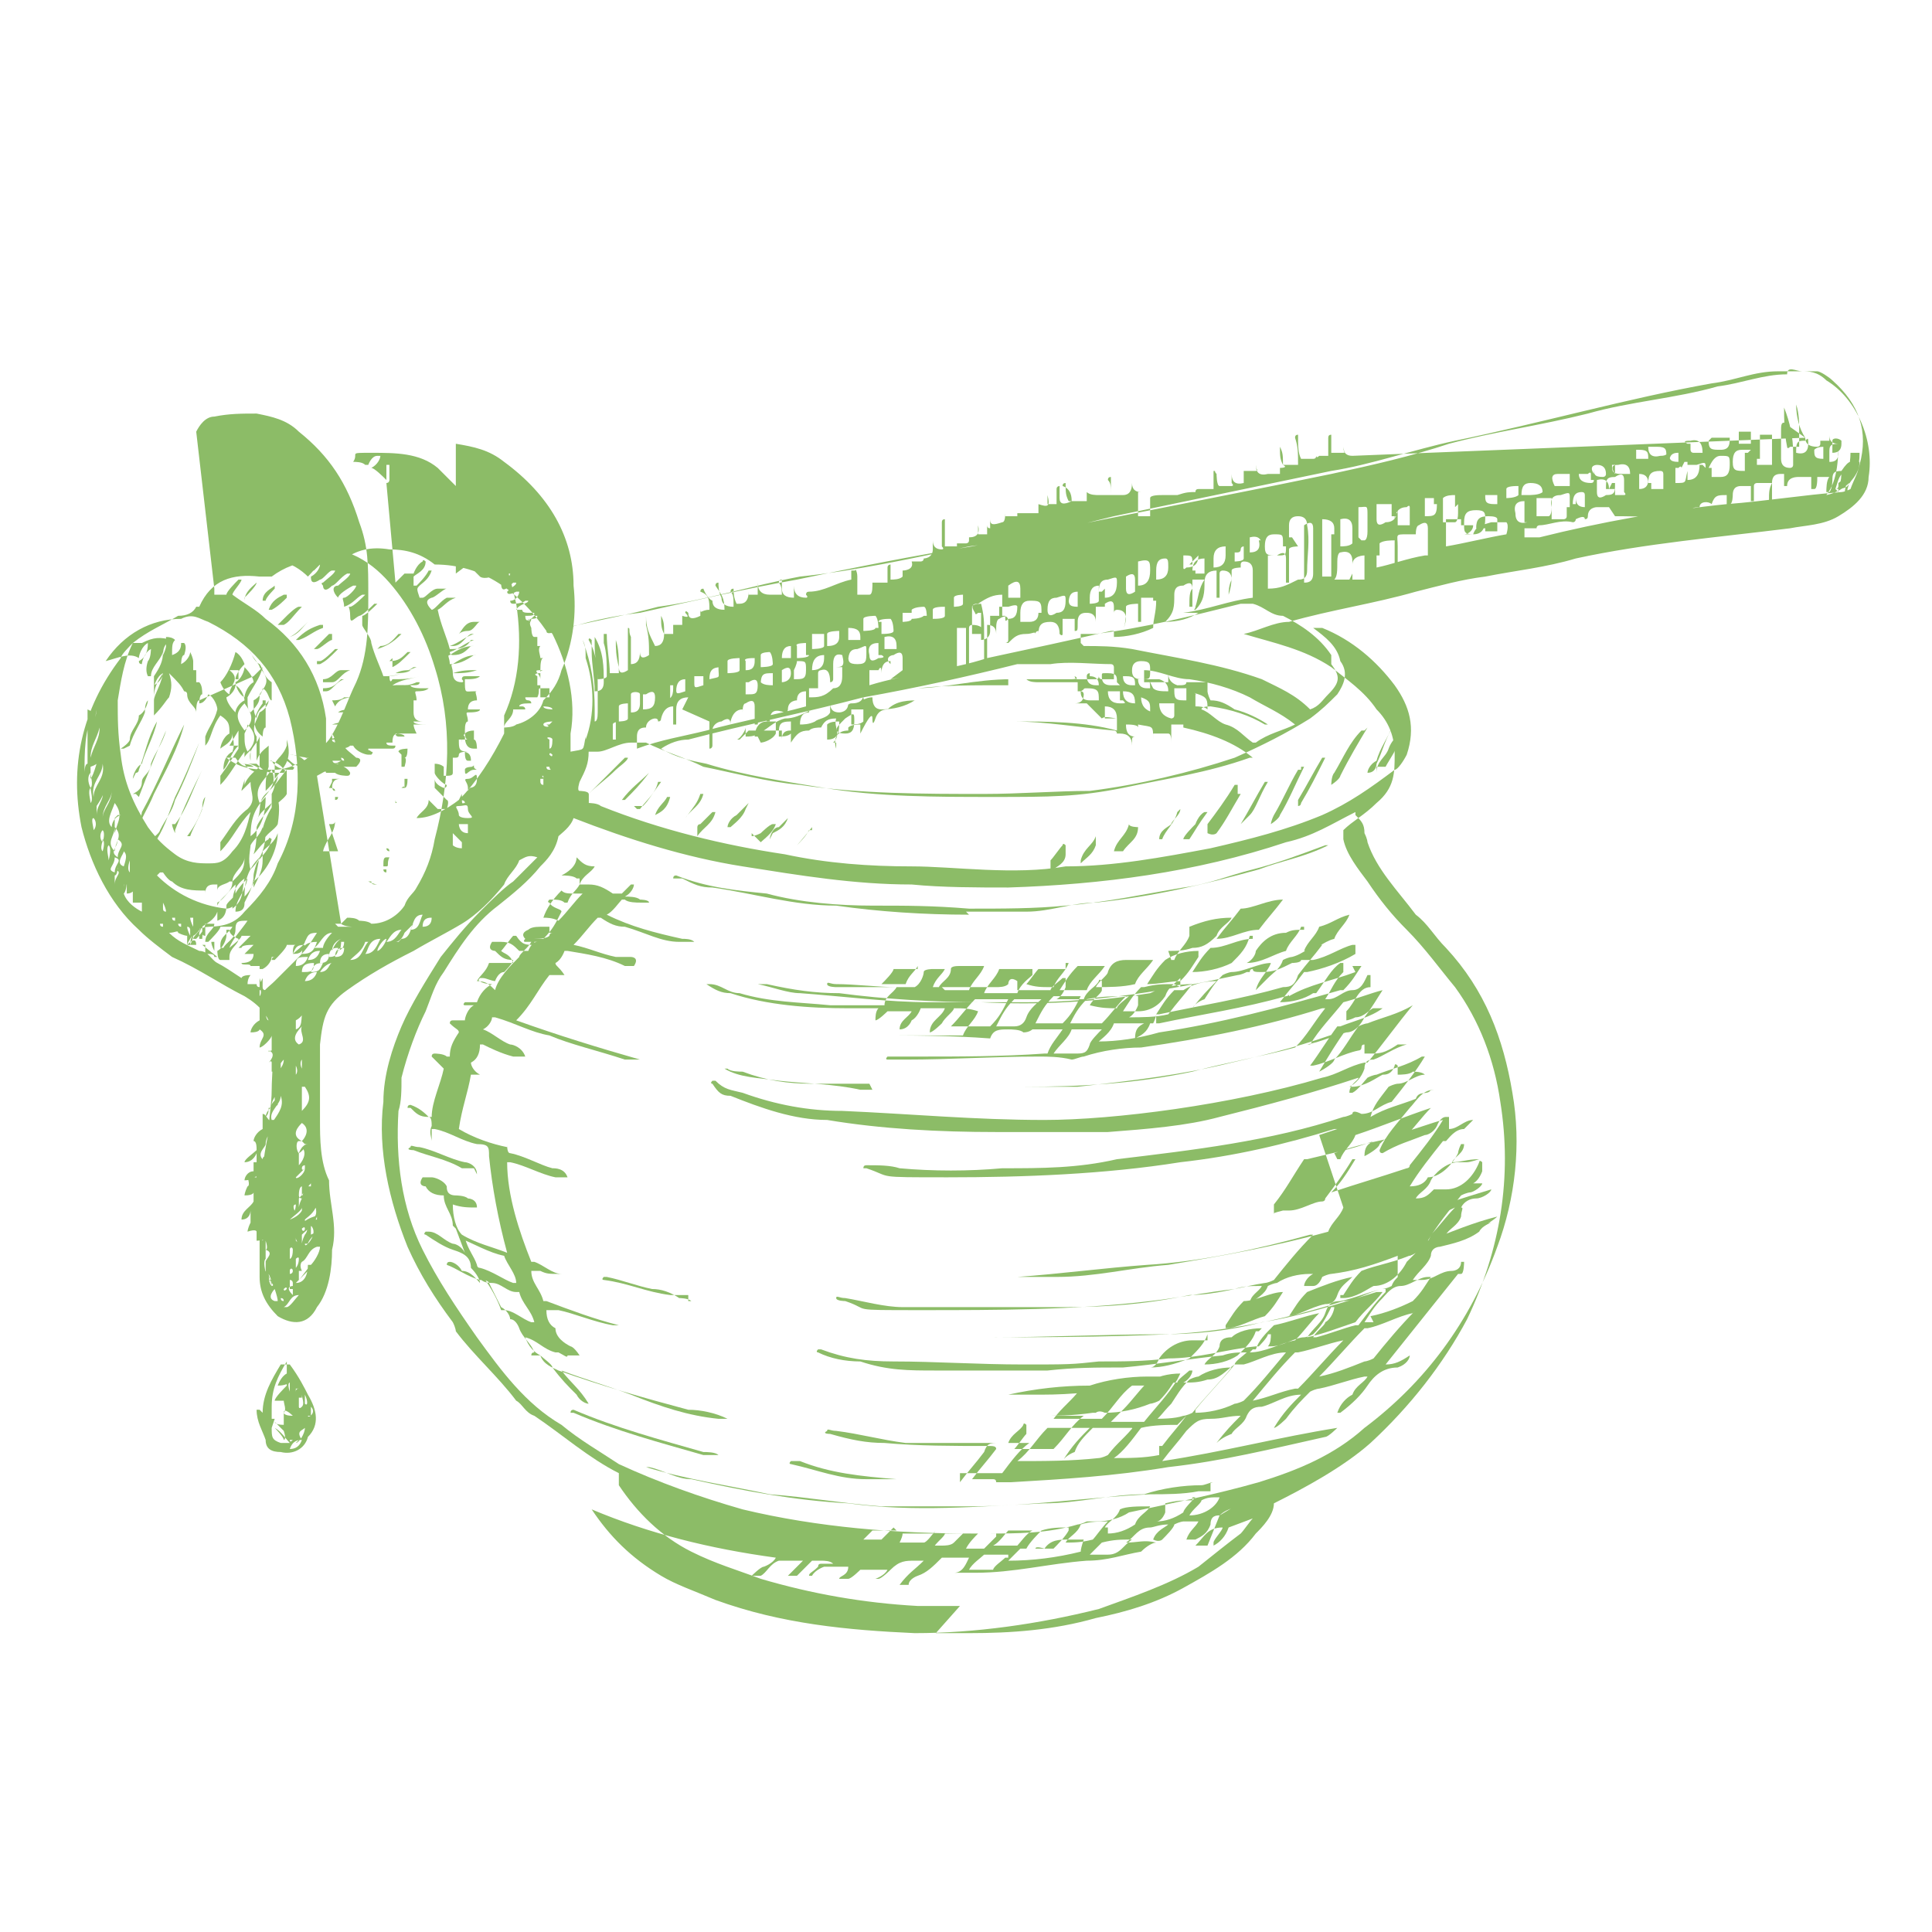 <?xml version="1.0" encoding="UTF-8"?> <svg xmlns="http://www.w3.org/2000/svg" id="Bahan" version="1.1" viewBox="0 0 64 64"><defs><style> .st0, .st1 { display: none; } .st0, .st2 { fill: #8cbc67; } .st3 { fill: none; stroke: #8cbc67; stroke-linecap: round; stroke-linejoin: round; } </style></defs><path class="st0" d="M52.3,26.3c0-.2,0-.4-.2-.5l-3.4-8.3c1.1-.5,1.8-1.5,1.8-2.7v-2.4c0-1.3-.9-2.5-2.1-2.9v-3.1c0-1.3-1.1-2.4-2.4-2.4h-27.6c-1.3,0-2.4,1.1-2.4,2.4v3.1c-1.3.4-2.1,1.5-2.1,2.9v2.4c0,1.2.7,2.2,1.7,2.7l-3.6,8.3c-.1.2-.2.4-.2.6,0,.4.2.8.6,1,.4.2,1,0,1.4.2v27.9c0,2.5,2.1,4.6,4.6,4.6h27.5c2.5,0,4.6-2.1,4.6-4.6v-28c.4-.2.8,0,1.2-.2.4-.2.6-.6.6-1ZM47.3,27.6c-1.5,2.1-3.4,2.1-4.9,0-2.2-3.1-5.8-3-8,0-1.5,2.1-3.4,2.1-4.9,0-.9-1.4-2.4-2.2-4-2.3-1.6,0-3.1.9-4,2.3-.8,1-1.4,1.6-2.4,1.6-2.2,0-2.8-3-5-3.6l3.4-7.8h29.1l3.2,7.8c-1,.4-1.9,1.1-2.5,2.1ZM18.3,6h27.6c.2,0,.4.2.4.4v2.9h-28.4v-2.9c0-.2.2-.4.4-.4ZM15.7,12.3c0-.6.4-1,1-1h30.7c.6,0,1,.4,1,1v2.4c0,.6-.4,1-1,1h-30.7c-.6,0-1-.4-1-1v-2.4ZM45.9,58h-27.5c-1.4,0-2.6-1.2-2.6-2.6v-25.9c2.2,2.6,5.7,1.9,7.4-.6,1.5-2.1,3.4-2.1,4.9,0,2.1,3.1,5.8,3,8,0,.8-1,1.4-1.6,2.4-1.6s1.6.6,2.4,1.6c1.8,2.7,5.4,3.2,7.6.5v26.1c0,1.4-1.2,2.6-2.6,2.6Z"></path><path class="st0" d="M32.1,32.2c-6.7,0-12.1,5.4-12.1,12.1.7,16,23.5,16,24.2,0,0-6.7-5.4-12.1-12.1-12.1ZM32.1,54.4c-5.6,0-10.1-4.5-10.1-10.1.6-13.4,19.6-13.4,20.2,0,0,5.6-4.5,10.1-10.1,10.1h0Z"></path><path class="st0" d="M19.7,15.2c.6,0,1-.4,1-1v-1.2c0-.6-.4-1-1-1s-1,.4-1,1v1.2c0,.6.4,1,1,1Z"></path><path class="st0" d="M23.9,15.2c.6,0,1-.4,1-1v-1.2c0-.6-.4-1-1-1s-1,.4-1,1v1.2c0,.6.4,1,1,1Z"></path><path class="st0" d="M28,15.2c.6,0,1-.4,1-1v-1.2c0-.6-.4-1-1-1s-1,.4-1,1v1.2c0,.6.4,1,1,1Z"></path><path class="st0" d="M32.1,15.2c.6,0,1-.4,1-1v-1.2c0-.6-.4-1-1-1s-1,.4-1,1v1.2c0,.6.4,1,1,1Z"></path><path class="st0" d="M36.2,15.2c.6,0,1-.4,1-1v-1.2c0-.6-.4-1-1-1s-1,.4-1,1v1.2c0,.6.4,1,1,1Z"></path><path class="st0" d="M40.3,15.2c.6,0,1-.4,1-1v-1.2c0-.6-.4-1-1-1s-1,.4-1,1v1.2c0,.6.4,1,1,1Z"></path><path class="st0" d="M44.4,15.2c.6,0,1-.4,1-1v-1.2c0-.6-.4-1-1-1s-1,.4-1,1v1.2c0,.6.4,1,1,1Z"></path><g id="g4096" class="st1"><path id="path4098" class="st3" d="M34.8,40c2.3.2,4,2.1,4,4.5v.7c0,3.5-2.8,6.3-6.3,6.3h-1c-3.5,0-6.3-2.8-6.3-6.3v-.7c0-2.3,1.7-4.1,3.9-4.4"></path></g><g id="g4100" class="st1"><path id="path4102" class="st3" d="M33.6,41h0c.2,0,.9-.4,1.3-1.1.2-.3.3-.6.3-.8,0-.2-.1-.4-.3-.4-.2,0-.4,0-.7,0-.3,0-.6,0-.8.1-.2,0-.4,0-.4-.2,0-.1,0-.2,0-.3,0-.2,0-.4,0-.6,0,0,0,0,0-.1,0-.2-.1-.4-.4-.4h-1.2c-.1,0-.2.2-.3.3,0,.1-.1.3-.1.5,0,.2,0,.4,0,.6,0,.2-.2.4-.4.4-.6-.2-1.2-.1-1.6-.1-.2,0-.3.2-.3.4,0,.3.1.8.5,1.2.2.2.3.3.5.4.2.1.2.4,0,.6-.2.1-.3.3-.5.5-.3.4-.4.9-.5,1.2,0,.2.1.3.3.4.5,0,1.7,0,2.4-.5.1,0,.2-.2.3-.3.1-.1.4-.1.5,0,0,0,.2.2.3.3.7.6,1.8.6,2.4.5.2,0,.3-.2.3-.4,0-.2-.1-.5-.3-.8-.4-.7-1.1-1-1.3-1.1Z"></path></g><g id="_08-olive_oil" class="st1"><path class="st3" d="M37.2,13.8h12.1"></path><path class="st3" d="M39.8,5.1h7v5.3h-7v-5.3Z"></path><path class="st3" d="M39.8,13.8h7v5.3h-7v-5.3Z"></path><path class="st3" d="M49.3,20.8c1.4-2,4.1-2.3,6.1-.9,2,1.4,2.3,4.1.9,6.1,0,.3-.4.4-.6.7"></path><path class="st3" d="M49.3,17.3v-3.4h.9c1,0,1.7-.7,1.7-1.7s-.7-1.7-1.7-1.7h-15.7c-1,0-1.7.9-1.7,1.7s.3,1,.7,1.4l3.7,3v5.3c-5.1,1.9-8.6,6.7-8.7,12.1v.4c0,2,.3,4.1.7,6.1l3.9,16.1c.4,1.6,1.7,2.7,3.4,2.7h13.7c1.6,0,3-1.1,3.4-2.7l3.9-16.1c.4-2,.7-4,.7-6.1v-.4c0-1.7-.3-3.4-1-4.9,3-2.3,3.7-6.7,1.3-9.7-1.3-1.7-3.4-2.7-5.6-2.7s-2.4.3-3.4.9v-.3h-.1Z"></path><path class="st3" d="M57.2,23.5c0-2.4-2-4.3-4.3-4.4-1.4,0-2.7.7-3.6,1.7v1c2.6,1,4.9,2.7,6.4,4.9.9-.9,1.4-2,1.4-3.3h0Z"></path><path class="st3" d="M49.3,21.6v-.9"></path><path class="st3" d="M34.9,52.2l.4,2c0,1.3,1.3,2.3,2.6,2.3h10.4c1.3,0,2.4-1,2.6-2.3l3-13.8c.4-1.7.6-3.4.6-5.3v-.3c0-1.4-.3-3-.9-4.3"></path><path class="st3" d="M34.2,48.7l.4,1.7"></path><path class="st3" d="M52.7,28.6c-1.3-1.9-3-3.4-5.1-4.4h-8.7c-4.1,1.9-6.8,5.9-7,10.4v.3c0,1.7,0,3.6.6,5.3l1.4,6.6"></path><path class="st3" d="M51.5,35.6c0-3-.9-7.1-5.7-8.7"></path><path class="st3" d="M51,39c0-.6.3-1.1.3-1.7"></path><path class="st3" d="M16.2,51.3c0,3.9-2.3,7.7-5.3,7.7s-5.3-3.9-5.3-7.7,2.3-6.1,5.3-6.1,5.3,2.3,5.3,6.1Z"></path><path class="st3" d="M27.5,49.2c2.1.7,3.4,2.6,3.4,4.7s-2.3,5.3-6.1,5.3-2.9-.3-4.1-.9"></path><path class="st3" d="M15.9,49.6c.1,0,.3-.3.4-.6,2.7-2.7,6-2.7,8-.7s2,5.3-.7,8-7,3.7-9,1.7c-.1,0-.4-.4-.6-.7"></path><path class="st3" d="M10.9,45.2l6.1-7.8,5.3,9.6"></path><path class="st3" d="M17.1,10.3v27"></path><path class="st3" d="M17.1,27.8s-10.4,1.7-10.4,10.4c0,0,10.4-1.7,10.4-10.4Z"></path><path class="st3" d="M6.6,38.2l10.4-10.4"></path><path class="st3" d="M17.1,31.2s10.4,1.7,10.4,10.4c0,0-10.4-1.7-10.4-10.4Z"></path><path class="st3" d="M27.5,41.7l-10.4-10.4"></path><path class="st3" d="M17.1,18.2s-10.4,1.7-10.4,10.4c0,0,10.4-1.7,10.4-10.4Z"></path><path class="st3" d="M6.6,28.6l10.4-10.4"></path><path class="st3" d="M17.1,21.6s10.4,1.7,10.4,10.4c0,0-10.4-1.7-10.4-10.4Z"></path><path class="st3" d="M27.5,32.2l-10.4-10.4"></path><path class="st3" d="M17.1,37.3c0,5.3,1.6,9.6,3.4,9.6"></path></g><g><path class="st2" d="M31.4,53.2h-1c-1.8-.1-3.5-.4-5.2-.9-.8-.3-1.5-.5-2.3-.9-1-.5-1.8-1.3-2.4-2.2v-.4c-1-.5-1.9-1.3-2.8-1.9-.3-.1-.4-.4-.6-.5-.6-.8-1.4-1.5-2-2.3,0,0,0-.1-.1-.3-.6-.8-1.1-1.6-1.5-2.5-.6-1.5-1-3.2-.8-4.8,0-.9.3-1.8.6-2.5s.8-1.5,1.3-2.3c.4-.5.8-1,1.3-1.5.4-.4.8-.8,1.1-1,.3-.3.5-.5.8-.8h0c-.3-.1-.4,0-.6.1h0c-.1.3-.4.5-.5.8-.4.5-.9,1-1.4,1.3s-1.1.6-1.6.9c-.8.4-1.5.8-2.2,1.3s-.8.9-.9,1.8v2.5c0,.6,0,1.4.3,2,0,.8.3,1.5.1,2.3,0,.6-.1,1.4-.5,1.9-.3.6-.8.6-1.3.3-.4-.4-.6-.8-.6-1.3v-2c0-.9.1-1.9.3-2.8,0-.5.1-.9.1-1.4s.1-1.3,0-1.8c0-.6-.4-1-.9-1.3-.8-.4-1.5-.9-2.4-1.3-.4-.3-.8-.6-1.1-.9-1-.9-1.6-2.2-1.9-3.4-.4-2,0-3.9,1.3-5.6,0-.1.3-.4.4-.5.5-.4,1-.6,1.5-.9.3,0,.5-.1.6-.3h.1c.4-.9,1.1-1.1,2-1h.4c.4-.3.9-.5,1.4-.5h.9c.5-.4,1-.5,1.6-.4.5,0,1,.1,1.5.5h0c1.6,0,2.8.9,3.7,2.2,0,.1.1.1.4,0,.9-.3,1.8-.5,2.7-.6,1.8-.4,3.5-.8,5.2-1.1,1.9-.4,3.9-.8,5.8-1.1,1.5-.3,2.9-.6,4.4-.9,2.5-.5,5.1-1,7.5-1.5,1.4-.3,2.7-.6,3.9-1,1.5-.4,3-.6,4.6-1,1.4-.4,2.9-.5,4.3-.9.8-.1,1.5-.4,2.3-.4h0c0-.3.3-.1.5-.1s.5,0,.8.3c1,.6,1.6,2,1.4,3.2,0,.6-.5,1-1,1.3s-1.1.3-1.6.4c-2.4.3-4.8.5-7.1,1-1,.3-2,.4-3,.6-.8.1-1.5.3-2.3.5-1.4.4-2.8.6-4.2,1-.5,0-1,.3-1.5.4h0c1,.3,2,.5,2.9,1.1.5.4,1.1.8,1.5,1.4.4.4.6.9.6,1.5s0,1.1-.6,1.6c-.4.4-.8.6-1.1.9v.3c.1.5.5,1,.8,1.4.4.6.8,1.1,1.3,1.6.6.6,1.1,1.3,1.6,1.9.8,1.1,1.3,2.4,1.5,3.8.4,2.5,0,4.9-1.1,7.2-.8,1.5-1.9,2.9-3.2,4.1-.9.8-2.2,1.5-3.2,2h0c0,.4-.4.8-.6,1-.6.8-1.5,1.3-2.4,1.8s-1.9.8-2.9,1c-1.4.4-2.8.5-4.2.5h-1.1l.8-.9ZM10,37.8c.1-.1.3-.4,0-.6-.1.1-.4.4,0,.6h-.1c-.1,0-.1.3,0,.4h0s.1-.3.3-.3h-.1ZM44.8,19h0v-.4q0-.4-.4-.3s-.1,0-.1.3,0,.5-.1.6h1v-.8h0s-.4,0-.4.3v.6s0,.3-.3.3l.3-.6ZM39.2,20.3h0c.8-.1,1.5-.4,2.3-.5h0v-.9q0-.3-.3-.3s-.1,0-.1.1v1h0v-.9h0s-.3,0-.3.1c0,.3,0,.5-.1.8h0c0-.1,0-.3.1-.5q0-.3-.3-.3s-.1,0-.1.1v.8h-.1v-.9h0q-.4,0-.4.4h0c0,.3,0,.6-.3.9-.1,0,0,0,0-.1.1-.3.1-.6.3-.9h-.4v.9h-.1c0-.3,0-.5.1-.6q0-.3-.3-.1c-.1,0-.3,0-.3.3,0,.4,0,.6-.3.9.4,0,.8-.1,1.1-.3h-.8ZM7.2,31.7h-.1c0-.1-.1-.1-.3-.1v-.3h-.3q0-.3-.3,0v-.3s-.1,0-.3-.1c0-.1-.1,0-.3,0h0c0-.1,0,0,0,0,.3.3.6.4,1,.6.3,0,.4.3.6.4s.5.3.8.5h0s0-.1.3-.1c0,0-.1.1-.1.3h.3q0,.1.1.1s0-.1.1-.3v.3h0q0,.1.1.1h0v.3h0q0,.1.1.1c0,.1-.1.1-.1.3,0,0,0,.3.1.3,0,0,.1-.1.3-.3,0,0,0,.1-.1.3v.3s.1-.1.3-.3h0s0,.1-.1.3v.3s.1-.1.3-.3c0,.1,0,.3-.3.3v1.1h0c0,.1-.3.4-.1.5h.1c0,.1-.3.4-.3.6,0,0,0-.1.3-.3,0,.3-.4.5-.3.8h.1c0,.3-.3.5-.3.8h0c0,.1-.3.3-.1.5,0,0,0-.1.1-.1,0,.3-.3.4-.3.5,0,0,0-.3.3-.3,0,.1,0,.3-.1.3v.4s0-.3.3-.3c0,.1-.1.3-.3.3v.3s0-.3.3-.3c0,.3-.4.4-.3.8,0,0,0-.1.3-.3,0,.3-.4.4-.3.6,0,0,.1-.3.3-.3,0,.1-.1.3-.3.4v.4s0-.1.3-.3c0,.3-.4.4-.3.6,0,0,.1-.3.4-.4,0,.1-.3.3-.3.4v.6h0c-.1.1,0,.4,0,.5h0c0-.1.1-.1.1,0s0,.3.1.4c0,0,0,.1,0,0,0,0,.1,0,0-.1,0,0,0-.1-.1-.3h0s0,.1.1.3h0c0-.1-.1-.1-.3-.1h0s0-.1.1-.3v-.3h0c0-.1.3-.3,0-.4h0s.1,0,0-.3c0-.1-.1,0-.3,0v-.3s0-.1-.3,0c0,0,0-.1.1-.3,0,0,0-.2,0-.4,0,0,0,.3-.3.3h0c0-.3.3-.4.4-.6v-.3h0s0,.1-.3.1c0,0,0-.1.1-.3,0,0,.1,0,0-.3h.3c0-.1-.1.1-.4.1,0-.1.1-.3.3-.3v-.3h.1v-.3h0s-.1.3-.4.3c0-.1.3-.3.4-.4h0c0-.1,0-.3-.1-.3,0-.1.1-.3.3-.4v-.5c.1,0,.1.1.3.3.3-.4.4-.6.3-.9,0,0-.1.1-.1.3h0s-.1.1-.3.1h0c0,.1,0,.2-.1.3,0-.1.1-.3.3-.4v-.4h0v-.3h0c0-.4.3-.5.3-.8,0,0-.3.3-.1.4,0-.1-.1,0-.3,0v-.3s0-.1-.1,0h0s.3-.3,0-.4h0c0,.1,0,0,.1,0v-.5c0,.1-.3.4-.4.4,0-.3.3-.4,0-.6,0,0,0,.1-.3.1,0-.1.1-.3.3-.4v-.5h0v-.3h0s.1-.1,0-.3h0v-.3h0s.1.3.1.4h-.1v.3c.1-.3.3-.4.5-.6.3-.3.5-.5.8-.8.3-.3.4-.5.6-.8-.3,0-.3.1-.4.3,0,.1-.3.3-.4.4,0-.1,0-.3.1-.3h-.3c0,.1-.3.4-.4.5h-.1s0-.1.1-.1h-.1c0,.1-.1.3-.3.4h-.1c0,.1,0,0,0-.1h-.3c0-.1-.3,0-.3-.1q.4,0,.4-.3h-.3s.1-.1.3-.3c-.1,0-.4,0-.4.1h-.1s.3-.3.4-.4h-.3c0,.1-.3.3-.4.4.1-.3.4-.6.6-.9-.3,0-.4,0-.4.3s-.3.4-.4.6h-.1c0,.1,0,0,0-.1,0-.3.3-.4.4-.6h-.4c0,.1-.3.4-.4.5h-.1c0-.3.3-.4.3-.6h-.3c0,.1-.1.3-.3.5h-.1c0-.1.3-.3.3-.5h0s-.1.3-.3.4c0,0,0,.1-.1.3h0c0-.4.3-.5.3-.8h0c0,.3-.3.5-.4.8h-.3.8ZM8.7,22.1h0c-.1.4-.3.6-.5,1h0c0,.3,0,.4.1.5.3-.3.3-.4.3-.6h0c.3-.4.3-.5,0-.9h0c0-.1-.3-.4-.3-.5h0s.1.3.3.4c.1.1.1.4.4.6h0v.6c-.1,0-.1-.3-.3-.4,0,.1-.1.3-.3.4h0c0,.3,0,.4.1.6h0c0-.3.3-.4.4-.6h0c0,.1-.1.3-.3.4-.1.3-.3.5-.1.8v.8c.1-.3.3-.4.4-.5v-.9h0v1.3h0q0,.1,0,0h0v.3c-.1.3-.1.5-.1.8.1-.1.3-.3.4-.5,0,0,0-.1,0,0h0c0,.3-.3.5-.4.6-.3.3-.1.5-.3.9.1-.3.3-.4.5-.6h0c-.1.3-.4.5-.5.8h0c0,.3,0,.6-.1.9.1-.1.3-.4.5-.5,0,0,0-.1.1,0h0c-.1.4-.3.5-.5.8,0,0-.1.3-.1.4,0,.3-.1.5-.3.9,0,.1,0,.3-.3.3,0-.4.3-.6.4-1.1-.1.1-.3.3-.4.5,0,.1-.3.3-.3.4s0,.4-.3.5v-.3c-.1.3-.4.4-.5.5.5,0,1,0,1.4-.5.5-.5.9-1,1.1-1.6.8-1.5.8-3.2.4-4.8-.4-1.5-1.3-2.5-2.7-3.2-.3-.1-.5-.3-.9-.1-1,0-1.9.5-2.5,1.4h0c.4-.1.8-.3,1.1-.1h0c0-.1.1-.4.3-.5h0c0,.3-.1.5-.3.6h0q0,.1.1.1c0-.1.1-.4.3-.5h0s0,.3-.1.4q-.1.3,0,.5h.1c0-.3.3-.5.4-.8h0c0,.3-.1.5-.3.8v.4c0-.1.1-.4.3-.5h0c0,.1-.1.3-.3.4v.4c0-.3.1-.5.3-.8h0c0-.1,0-.3,0-.1h0c0,.4-.3.8-.3,1v.5c.3-.3.4-.5.5-.6.1-.3.1-.5,0-.8h0c.3.3.4.4.5.6,0,0,.1,0,.1.1,0,.3.3.4.3.6h0c0-.1,0-.4.1-.4l1.8-.8ZM19.5,26.6h0s.3,0,.4.1c2,.8,4.1,1.3,6.1,1.6,1.4.3,2.8.4,4.2.4s3.4.3,5.1,0c1.6,0,3.2-.3,4.8-.6,1.3-.3,2.5-.6,3.7-1.1.9-.4,1.6-.9,2.4-1.5.1,0,.3-.3.4-.5.3-.9.1-1.6-.4-2.3-.6-.8-1.4-1.5-2.4-1.9h-.3c.4.3.8.6.9,1.1.3.4.1.8-.1,1.1-.3.3-.5.5-.9.8-.8.5-1.6.9-2.5,1.3-1.5.5-3.2.9-4.8,1.1-1.1,0-2.3.1-3.5.1-2,0-4.1,0-6.1-.3-1.1-.1-2.2-.4-3.2-.6-.6-.3-1.3-.5-1.9-.8h-.5c-.4,0-.8.3-1.1.3h-.3c0,.4-.1.6-.3,1,0,0-.1.3,0,.3,0,0,.3,0,.3.1v.3ZM44.9,26.9h0c-.8.4-1.4.8-2.3,1-3,1-6.1,1.4-9.2,1.5-1,0-2.2,0-3.2-.1-1.9,0-3.7-.3-5.6-.6s-3.8-.9-5.6-1.6h0c-.1.3-.4.5-.5.6h0c-.1.5-.4.8-.6,1-.4.5-.9.9-1.4,1.3-.8.6-1.3,1.4-1.8,2.2-.3.4-.4.8-.6,1.3-.3.6-.6,1.4-.8,2.2,0,.4,0,.8-.1,1.1-.1,1.6.1,3.2.8,4.6.5,1,1.1,1.9,1.8,2.9.8,1.1,1.6,2.2,2.8,2.9.6.5,1.3.9,1.9,1.3,1.3.6,2.7,1.1,4.1,1.5,2.5.6,5.1.8,7.6.8h.5c1,0,2,0,3-.3,0,0,.1,0,.3-.1h.3c.4,0,.8-.1,1.1-.3,1.4-.3,2.9-.6,4.3-1,1.3-.4,2.5-.9,3.5-1.8,2-1.5,3.5-3.5,4.4-6,.6-1.6.8-3.4.5-5.1-.3-1.8-.9-3.4-2.2-4.8-.4-.4-.6-.8-1-1.1-.6-.8-1.3-1.5-1.6-2.4,0,0,0-.1-.1-.3,0-.3-.1-.4-.3-.6ZM59.1,14h0c-.1,0-.1.1-.1.3v.9q0,.3.3.3s.1,0,.1-.1v-.4c0-.5-.1-1-.3-1.5h0q0-.1,0,0h0c0,.4,0,.8.1,1.3,0,0,0,.1.1,0h.3v-.5c0-.3,0-.6-.1-.9h0c0,.4.1.8.3,1.1q0,.3.4.3s.1,0,.1-.1v-1.5h0v1.4h.3v-1.3h0q0-.1,0,0v1.1c0,.1,0,.3.3.3-.3,0-.3.1-.3.3v.3h0c.1,0,.3,0,.3-.3v-1.3h0q0-.1,0,0v.8c0,.6,0,1.4-.4,1.9.5-.1,1-.5,1.1-1,.3-1.1,0-2-.9-2.8-.1-.1-.4-.3-.5-.3h-1.3c-.8,0-1.4.3-2.2.4-2.8.5-5.6,1.3-8.5,1.9-1.4.3-2.8.8-4.1,1-2.4.5-4.8,1-7.2,1.5-1.6.4-3.2.8-4.8,1-1.9.4-3.7.8-5.6,1-1.6.3-3.2.8-4.7,1-1.1.3-2.3.5-3.5.8,0,0-.1,0,0,.1.5,1,.8,2.2.6,3.3v.6c.5-.1.4,0,.5-.5h0c0-.1,0,.1,0,.1h0c.3-.8.3-1.8,0-2.7,0-.3,0-.4-.1-.6h0c.3.8.4,1.5.4,2.3v.4q.1,0,.1-.3v-.8c0-.5,0-1.1-.3-1.6h0q0-.1.1,0v.4c0,.4.1.9.1,1.3h0c.1,0,.3,0,.3-.3,0-.5,0-1-.3-1.5h0v.3c0,.4.1.8.1,1.1h0s.3,0,.3-.1c0-.4,0-.8-.1-1.1v-.3h.1c0,.5.1.9.1,1.3h.3c0-.5,0-.8-.1-1.1h0q0-.1,0,0c0,.3,0,.5.1.9q0,.3.3.1h0v-1.4c.1,0,0,.1.1.3v.9h0q.3,0,.3-.4h0v-.6h0v.6q0,.3.3.1h0c0-.4,0-.6-.1-1v-.3h0c0,.4.1.6.3,1h0q.3,0,.3-.4h0c0-.3,0-.4-.1-.6h0q0-.1,0,0c0,.3,0,.4.1.6h.3v-.3h0q0-.1,0,0h.3v-.3h0q.3.1.1-.1h0q0-.1.1,0h0q0,.3.4.1h0v-.3h0q0-.1,0,0c0,.3,0,.1.3.1h0c0-.3,0-.5-.3-.6h0q0-.1.1-.1s.1.3.3.4q0,.3.4.3h0c0-.4-.1-.5-.3-.8h0q0-.1.1-.1c0,.1,0,.3.1.5q0,.3.4.3h0c0-.3,0-.4-.1-.5h0q0-.1.1-.1c0,.1,0,.3.1.5h.1q.3,0,.3-.4h0c0-.1,0,.1,0,.1h.3v-.4h0q0,.4.4.4h.4c0-.1,0-.3-.1-.4h0q0-.1.1-.1v.3q0,.3.4.3h0v-.4h0q0,.4.4.4s.1,0,0-.1h0q0-.1.1-.1h0c.5,0,.9-.3,1.4-.4h0v-.4h0c0-.1,0,.1,0,.1h.1s.1,0,0-.1h0s.1.1.1.3v.6h.4q.1,0,.1-.3v-.5h0q0-.1,0,0v.4h.5v-.5h0c0-.1.1-.1.1-.1v.5h0c.1,0,.3,0,.4-.1h0v-.8h0v.6h0s.4,0,.3-.3v-.6h0q0-.1,0,0v.6h.3s.1,0,.1-.1v-.6h0v.6h0s.3,0,.3-.3v-.9h0q0-.1,0,0v.6q0,.3.3.3s.1,0,0-.1v-.8h0q0-.1.1-.1v.9h.4v-.9h0q0-.1,0,0v.8h.3s.1,0,.1-.1v-.5h0v.4h0q.4,0,.3-.4h0q0-.1,0,0h0v.3h.3v-.4h0c0-.1,0,0,0,.1h0q0,.1.1.1h0v-.3h0c0,.2.1.2.4.1.4-.1,0,0,0,0q.1,0,.1-.3v-.5h0v.6h.4v-.4h0c0-.1,0,.1,0,.3h.4v-.3h0v.3h.3v-.3h0c.3.1.4.1.3-.3h0v.3h.3v-.5h0c0-.1.1-.1.1-.1v.4q0,.3.4.1h0c0-.1,0-.4-.3-.5h0q0-.1.1-.1h0c0,.3,0,.4.1.6h.6v-.3h0c.1.1.3.1.4.1v-.3h0v.3h.4c0-.3,0-.4-.1-.5h0q0-.1.1-.1v.6h.4q.3,0,.3-.4v-.3.3q0,.3.3.3h-.1v.8h.4v-.6h0c0-.1.3-.1.4-.1h.5c.3-.1.4-.1.6-.1h0q0-.1.1-.1h.5v-.6c.1,0,0,0,.1.1,0,0,0,.4.1.4h.4s.1,0,0-.1v-.9h0q0-.1,0,0v.6q0,.4.4.3h0v-1h0v.6h.4s.1,0,0-.1v-.5h0q0-.1,0,0v.4q0,.4.4.3h0v-.6h0q0-.1,0,0v.6h.4v-.3h0c0-.1,0,0,0,.1,0,0,0,.1,0,0,0,0,.3,0,.1-.1,0-.3,0-.4-.1-.6h0q0-.1,0,0c0,.3,0,.4.1.6h.5c0-.4,0-.6-.1-.9h0q0-.1.1-.1h0c0,.4,0,.6.1.8h.4q.1,0,.1-.1v-.8h0v.8s0,.1.1,0h.3v-.6h0q0-.1.1-.1v.6h.4s.1,0,0-.1v-.6h0q0-.1,0,0v.5q0,.3.3.3h0l15-.6ZM35.8,23.3h-4.8,4.6q.3,0,.3-.3s0-.1-.1-.1h-1.5,1.4v-.3h-1.3c-.1,0-.3,0-.4-.1h1.5s.3,0,.1-.1h0s0,.1.1.1h.3v-.3h0v.3h.3q.1,0,.1-.1h0q0-.1,0,0h0s0,.1.1.1h.4v-.4s0-.1-.1-.1c-.6,0-1.4-.1-2,0h-1.1c-1.6.4-3.4.8-5.1,1.1-1.9.5-3.9.9-5.8,1.4-.3,0-.6.1-.9.3.5.3,1,.4,1.5.5,1.3.4,2.7.6,3.9.8,1.8.3,3.7.3,5.6.3s2.8,0,4.3-.3c1.4-.3,2.8-.5,4.2-1h.1c-.6-.5-1.4-.8-2.3-1v.3-.4h-.4v1-.4c0-.1,0-.3-.1-.3h-.5v1.5-1.3c0-.5,0-.4-.5-.5v1.5-1.4h0c0-.1-.3-.1-.4-.1h0c0,.1,0,.4.3.4q-.1,0-.1.1v.8h0v-.6q0-.4-.4-.4h-.1v.3-.3s0-.1-.1-.1c-1.1-.1-2.3-.3-3.3-.3h-.1.1c1.1,0,2.3,0,3.4.3v-.4c-.1,0-.4-.1-.5,0l-.5-.5ZM7.9,24.7c-.3.3-.3.6-.5.8h0c0-.3.1-.5.3-.6.1-.3,0-.4,0-.6,0,.3-.3.4-.4.5,0-.1.1-.4.3-.5h0c0-.3,0-.4-.3-.6-.3.4-.3.8-.5,1v-.3c.1-.3.3-.5.4-.9h0c0-.1-.1-.4-.3-.5,0,0-.1.3-.3.3,0,0,0-.3.1-.3h0c0-.1,0-.3-.1-.4h-.1v-.4h-.1v-.3s0-.1-.1-.3h0c0,.1-.1.3-.3.4,0,0,0-.3.1-.3q.1-.3,0-.4h-.1c0,.1,0,.3-.3.4,0-.3,0-.4.1-.5h0q-.1-.1-.3-.1v.3s0,.1-.1.3c0-.3.1-.4.3-.5h0c-.4-.1-.6-.1-1,.1h-.3c-.3.6-.4,1.3-.5,1.9,0,.6,0,1.1.1,1.8.1.9.4,1.6.9,2.4.3.4.5.6.9.9.4.3.8.3,1.1.3s.5,0,.8-.4c.4-.4.5-.9.6-1.3h0c-.4.4-.6.9-1,1.3v-.3c.3-.4.5-.8.9-1.1.3-.3.1-.5.1-.9,0,0-.1.1-.3.3h0c0-.1.1-.3.1-.4v-.9c-.3.4-.5.8-.8,1.1v-.3c.3-.4.4-.6.6-.9h0v-.6l-.3.5ZM40.9,49.9c-.1.1-.3.1-.5.3-.1,0-.3,0-.3.3-.1.3-.3.4-.5.5h-.3c.1-.3.3-.4.4-.6h-.5s-.1,0-.3.1c0,.1-.3.4-.4.5,0,0-.1.1-.3,0,.1-.3.4-.4.5-.5-.3,0-.5.1-.6.1-.4,0-.5.3-.8.5.4,0,.6-.1,1,0-.1,0-.3.1-.5.3-.6.1-1.1.3-1.8.3-1.3.1-2.4.4-3.7.4h-1.3.6c.3,0,.4-.3.5-.5h-.9c-.3.3-.5.5-.8.6,0,0-.3.1-.3.3h-.3c.3-.4.5-.5.8-.8h-.3c-.3,0-.5,0-.8.3,0,0-.3.3-.4.3h-.1s.3-.1.4-.3h-.9s-.3.3-.4.3h-.3c0-.1.3-.1.3-.4h-.8s-.3.1-.4.3h-.1c0-.1.1-.1.3-.3h0q0-.1.1-.1h.4c-.1-.1-.3-.1-.4-.1h-.3l-.5.5h-.3l.5-.5h-.8c-.3.1-.4.4-.6.5h-.3s.3-.3.4-.3c0,0,.3-.1.4-.3-2.2-.3-4.2-.8-6.1-1.6.6.9,1.3,1.6,2.3,2.2.5.3,1.1.5,1.8.8,2.2.8,4.4,1,6.6,1.1,2,0,4.1-.3,6.1-.8,1.1-.4,2.3-.8,3.3-1.4.5-.4,1-.8,1.4-1.1.1-.1.3-.4.4-.5h0l-.8.3h0c-.1.3-.3.5-.5.6h0c0,.1,0,0,0-.1s.3-.4.3-.5c-.5,0-.6.3-.9.6h.4l.4-1ZM13.4,19h.3s.1-.3.3-.4c0,0,0-.1.1,0h0c0,.3-.3.4-.4.5v.3h.1c.1-.1.3-.3.4-.5h.1c-.1.3-.3.4-.4.5s-.1.1,0,.4h.1c.1,0,.3-.3.5-.3h.3c-.1,0-.4.3-.5.3q-.3.1,0,.4h0c.1,0,.3-.3.5-.4h.3c-.3.1-.4.3-.6.4h0c.1.5.3.9.4,1.3h.1c.3,0,.5-.1.6-.3h.1c-.3.1-.5.3-.8.4h0q0,.1.1.1c.3,0,.4-.1.6-.3h.1c-.3,0-.5.1-.8.3-.1,0,0,.1,0,.3h0c.3,0,.5-.1.8-.3h.1c-.3,0-.5.1-.8.3-.1,0,0,.1,0,.3h0c.3,0,.5,0,.8-.1h.1-.1c-.3,0-.5,0-.8.1h0q0,.3.3.3h0s.1,0,0-.1h0q0-.1.1-.1h.5c-.1.1-.3.1-.5.1h0c0,.5,0,.4.3.4h.6-.5c-.1,0,0,.1,0,.3h.5-.5q-.3,0-.3.3h.5-.1c0,.1-.3.1-.4.1s0,.1,0,.3h.6-.6q-.1,0-.1.3h.5-.5c0,.1,0,.3.1.3h.1-.4c0,.3,0,.4.3.4h0q-.3,0-.3.1h0q0,.1-.1.1h-.1v.5h0c0,.1-.1.1-.3.1v-.3s-.1-.1-.3-.1v.3h0c0,.1.3.4.4.4h0q0,.1-.1.1s-.3-.1-.3-.3h0v.3l.4.4s.1,0,0,.3h-.3s-.1-.1-.3-.3h0c0,.3-.3.4-.4.6h0c.5,0,1-.3,1.4-.6.6-.6,1.1-1.4,1.5-2.2v-.3h0v-.3c.5-1.1.6-2.4.4-3.7-.3-1.3-.6-2.4-1.5-3.4l-1.1-1.1c-.6-.5-1.4-.5-2.2-.5s-.4,0-.6.3c.1,0,.3,0,.4.1h.1s.1-.3.3-.3h.1c0,.1-.1.3-.3.4h0c.1,0,.4.3.5.4h0v-.5h.1v.5s0,.1-.1.1l.3,3.3ZM11.5,30.4c.1,0,.3,0,.4.1,0,0,.3,0,.4.1h0c.5,0,.9-.3,1.1-.6.1-.3.3-.4.4-.6.3-.5.5-1,.6-1.6.5-1.9.6-3.8,0-5.7-.3-1-.8-2-1.5-2.8s-1.6-1.3-2.8-1.1c-.4,0-.6,0-.9.4h0c.4,0,.8.3,1,.5h0s.3-.3.3-.4h.1c0,.1-.1.3-.3.4h0c0,.1,0,.3.3.1.1,0,.3-.3.4-.3h.1c0,.1-.3.3-.4.4,0,0-.1,0,0,.1,0,0,0,.3.3,0,.1,0,.3-.3.5-.4h.1c0,.1-.3.3-.4.4-.2,0-.2.2,0,.4,0-.1.3-.3.5-.4h.1c0,.1-.3.4-.4.4s0,.1,0,.3h0c.3-.1.4-.3.6-.4h.1c-.1.1-.4.4-.5.4s0,0,0,.3.1.1.3,0c.1,0,.4-.3.5-.4h.1c-.1.1-.4.4-.5.4v.3c0,.1.3.4.3.6.1.4.3.8.4,1.1h.1c.3,0,.6-.1.9-.3h.1c-.3.1-.6.3-.9.3,0,0-.1,0,0,0,0,0,0,.3.1.1.3,0,.6,0,.9-.1h.1-.1c-.3.1-.6.1-.9.3h1.1-.5c0,.1.3.1.4.1h.3-.1c-.1.1-.3.1-.4.1s0,.1,0,.3h.4-.5v.4h.4-.4q0,.3.3.3h-.3c0,.1.3.1.4.1h.1-.5q0,.1.1.3h.1-.4.4-.5.3-.4c-.2,0-.3,0-.3.3,0,.3,0,0,0,0h.3s.1,0,0,0h-.5c0,.1.1.1.3.1h0q0,.1-.1.1h-.8c0,.1,0,0,.1.1,0,0,.1,0,0,.1h-.1c-.1,0-.4-.1-.5-.3h-.3c0,.1.3.3.4.4,0,0,.3,0,0,.3h-.3s-.3,0-.3-.1h-.1c.1,0,.4.1.5.3h0q0,.1-.1.1s-.3,0-.4-.1h-.3c0-.1-.1,0-.3.1h0l.8,4.9ZM7.1,19.7h.4c0-.1.3-.4.4-.5h.1c0,.1-.3.4-.3.5h0c.4.3.8.5,1.1.8,1.1.8,1.8,1.9,2,3.3v.9h.3c0-.3,0-.1-.1-.1h-.1c.1,0,.3,0,.1-.3h0c0,.3,0,.1.3.1h.1-.1c0,.1-.1.1-.3.1h0c0,.1.1.1.3.1h.1-.3.4-.3c.1.1.3.1.4.1h.1-.5.4c-.1.1-.3.1-.4.1h0c0,.1.3.1.4.1h.1-.5c0,.1.1.1.3.1h.1-.3s-.1,0-.1.1h.4-.3q0,.1.1.1h.4-.4.3-.4.3s.1,0,0,0h-.5.4-.5.3-.3c-.3,0-.5,0-.8-.1h-.1c.3,0,.5,0,.8.1h0c-.3,0-.5,0-.8-.1h-.3.8-.1c-.3,0-.5,0-.8-.1h-.1c.3,0,.4.1.6.3,0,0,.1,0,0,.1h-.1c-.3,0-.4-.1-.6-.3h-.3c.1,0,.4.1.5.3,0,0,.1,0,0,.1h-.1c-.3,0-.5-.1-.6-.3h-.1c.1,0,.4.1.5.3,0,0,.1,0,0,.1h-.3c-.3,0-.4-.1-.6-.3h-.3c.1,0,.4.1.5.3h-.1c-.1,0-.4-.1-.5-.3h-.4.3s.3,0,.4.1h0c-.3,0-.4,0-.6-.3h-.3c.5.4,1,.4,1.6.4s1.4-.5,1.8-1c.4-.6.6-1.3.9-1.9.4-.9.4-1.9.4-2.9s0-1.6-.3-2.4c-.4-1.3-1-2.2-2-3-.4-.4-.9-.5-1.4-.6-.5,0-.9,0-1.4.1-.3,0-.5.3-.6.5l.6,5.2ZM35.9,21.4c.5,0,1,0,1.6.1,1.5.3,2.9.5,4.3,1,.6.3,1.1.5,1.6,1h0c.3-.1.4-.3.6-.5.4-.4.4-.6.1-1v-.3c-.4-.6-1-1-1.6-1.3-.4,0-.6-.3-1-.4h-.4c-1.6.4-3.2.8-4.8,1h-.5v.3ZM15.5,18.7l.4.4s.1.1.4,0h.5q0-.1.1-.1h0c0,.1-.1.1-.3.3h0c0,.3.1.3.4,0h.1c0,.1-.1.1-.3.3h0c0,.1.1.1.3,0h.1c0,.1-.1.3-.3.3h0q0,.1.1.1s.3,0,.4-.1h.1c0,.1-.3.1-.4.3h.5-.3c0,.1.1.1.3.1h.1c0,.1-.1.1-.3.1h0q0,.3.3,0h.1c0,.1-.1.1-.3.1h0c0,.1.1.1,0,0h.1c0,.1-.1.1,0,.3,0,0,0,.3.1.3h.1v.3h.1s-.1,0,0,0h0c-.1.1,0,.3,0,.4h.1q-.1,0-.1.4c0,.1,0,0,.1,0h-.1c-.3,0,0,.1,0,.3h0v.3h0c-.1,0,0,.1-.1.3h-.4q0,.1.1.1s.1,0,.1.1h-.1q-.3,0-.3.1h.1s.1,0,.1.1h-.4c0,.3-.3.4-.3.6,0,0,.3,0,.4-.1.4-.1.8-.4.9-.8.3-.3.5-.6.6-1,.4-.9.5-1.9.4-2.8,0-1.6-.8-3-2.3-4.1-.5-.4-1-.5-1.6-.6v4.3ZM29.9,22.2v-.4q0-.3-.3-.1c-.1,0-.3.1-.1.3v.4h0v-.5h0q-.3,0-.3.4v.3h0v-.3q0-.3-.1-.1h-.3v.5h0c1.3-.4,2.7-.5,3.9-.9,1.4-.3,2.8-.6,4.1-.9h.1v-.8q0-.3-.3-.1h0v.5h0v-.4s0-.1,0,0h-.3v.8h0v-.3q0-.3-.3-.3c-.1,0-.3,0-.3.3s0,.3-.1.3v-.4h-.4v.5s0,.1-.1,0h0q0-.4-.3-.4c-.3,0-.4.1-.4.4v.3h0v-.4h0s-.1,0-.1.1h0c0-.1-.1,0-.3,0-.3,0-.4.1-.6.3h-.1s.1,0,.1-.1v-.6q0-.3-.3-.1s-.1,0-.1.3v1.3h0v-1.1q0-.3-.3-.3h0v1.4h-.1v-1.1q0-.3-.4-.3s-.1,0-.1.1v1.3h-.1v-1.3h-.3v1.3l-2.2.4ZM53.3,16.8h-.4s-.3,0-.3.3h0q0,.1-.1.1h0c0-.1-.1-.1-.3,0,0,0,0,.1-.1.1h0c-.4-.1-.8.1-1.1.1,0,0-.1,0-.1.1v.3h0v-.3h-.4v.3h.5c2-.5,4.2-.9,6.2-1.1,1.3-.1,2.5-.3,3.8-.4,0,0,.1,0,.3-.1.1-.3.3-.6.3-.9h0s-.3,0-.3.1c0,.3,0,.5-.1.8v.3h-.1c0-.4.1-.6.3-.9q0-.3-.1-.3t-.3.3c0,.1,0,.4-.1.5,0,0,0,.1-.1.1h0c.1-.3.1-.4.3-.6h0c-.3,0-.4,0-.4.3,0,0,0,.3-.1.4h-.1c0-.1,0-.4.1-.5h-.4c0,.1,0,.4-.1.4h-.1v-.4h-.4c-.1,0-.4,0-.4.3h-.1v-.4h-.1c-.1,0-.3,0-.3.3v.6h-.1c0-.3,0-.4.1-.6h-.5s-.1,0-.1.1v.5h-.1v-.5h-.3c-.1,0-.3,0-.3.3,0,0,0,.3-.1.3h-.1v-.3c-.3,0-.4,0-.5.3h0c-.1-.1-.4-.1-.4.1v.3-.3h0s-.3,0-.3.1v.3h0c0-.2,0-.2-.1-.1-.1.1,0,0-.1,0,0,0-.3,0-.3.1h-.1c0-.1-1.9-.1-1.9-.1ZM40,22.6v.3s0,.1.1.3c.3,0,.5.1.8.3.4.1.8.3,1.1.5h-.1c-.5-.3-1.1-.5-1.8-.6q-.3,0-.3.1h0c.3.1.5.4.8.5.4.1.6.4.9.6h.1c.4-.3.9-.4,1.3-.6h0c-.5-.4-1-.6-1.5-.9-.6-.3-1.3-.5-2-.6-.5,0-1-.3-1.5-.3h0v.4h.4v-.3h0v.3h.4v-.3h0q0,.3.3.4h0c.2,0,.3,0,.3-.1,0-.1,0,0,0,0h.9ZM22.8,23.1q-.4,0-.4.4v.5h-.1v-.6q-.3,0-.4.4h0q0,.1-.1.1h0q0-.1-.1-.1c-.1,0-.3.1-.3.3v.3h0v-.3c-.1,0-.3,0-.3.3v.4q0,.1,0,0c.8-.3,1.5-.4,2.3-.6,1.1-.3,2.2-.5,3.3-.8h0v-.5h0q-.3,0-.3.3h0s-.3,0-.3.3c0,0,0,.1-.1.1h0c-.3-.1-.5-.1-.5.3h-.1c0-.1-.3-.1-.3.1h-.1v-.6q0-.3-.3-.1-.1,0-.1.3v.5s0,.1,0,0h0v-.6h0q-.3,0-.4.4v.4h0v-.3q0-.3-.3-.1c-.1,0-.3.1-.3.3v.5s0,.1-.1.1v-.9l-.9-.4ZM43,18.1s-.3,0-.3.1h0v1.1h-.1v-.8q0-.3-.3-.1h-.3v1.1c.4,0,.6-.1,1-.3.1,0,.3,0,.3-.3,0-.5.1-1,0-1.5q0-.3-.3-.3-.3,0-.3.3v.4h.4-.3ZM45.6,18.4h0v.4s0,.1,0,0c.5-.1,1-.3,1.6-.4h.1v-.9q0-.3-.3-.1s-.1,0-.1.3v.8h0v-.8h-.3c-.4,0-.3,0-.3.4v.6h-.1v-.8h0c-.1,0-.4,0-.5.1v.4h-.3ZM38.2,19.8h0s0-.1,0,0h-.4v.8h-.1v-.6h0s-.4,0-.4.1c0,.3,0,.5-.1.8h0s.1-.3.1-.4q0-.3-.3-.3s-.1,0-.1.1v.8h0c.4,0,.9-.1,1.3-.3h0c0-.3.1-.5.1-.9h-.1ZM48.4,17.5h0v-.3h-.5v.9h0c.6-.1,1.4-.3,2-.4,0,0,.1-.3,0-.4h-.5c-.3.1-.5.1-.6.4h-.3c.1,0,.3-.1.3-.3h-.4ZM5.2,29h0c.6.6,1.4,1,2.3,1.1,0,0,.3,0,.3-.3v-.5c-.3.3-.4.5-.6.6v-.6h-.1c-.1,0-.3,0-.3.3h0v.3-.4h0c-.4,0-.8,0-1.1-.3,0,0-.1,0-.3-.3h-.1ZM44.2,17.9v-.4q0-.3-.4-.3h0v1.9h.3v-1.4h.1ZM58.2,15v.4h.5v-1h-.4v.8h-.1ZM34.7,51.3h-.9l-.4.4h0c.8,0,1.6-.1,2.4-.3h0q0-.1.1-.4h-.5c-.3,0-.6,0-.8.3h-.3c0-.1.3,0,.3,0ZM33.2,20.3h0v-.6h0c-.3,0-.5.1-.8.3-.1,0-.3,0-.1.3,0,0,0,.1.1,0h.1s.1,0,0,0h0v.9h0s.3,0,.3-.3v-.5h.4ZM36.7,50.8h0c.3,0,.6-.1.9-.3h0c.1-.3.4-.4.5-.6-.4,0-.8,0-1,.1h0c-.1.3-.4.4-.5.6h.1ZM35.2,51.1c.4,0,.6,0,1-.1h0c.1-.1.3-.4.5-.6h0c-.3,0-.6,0-.9.1h0c-.1.3-.4.4-.5.6h-.1ZM8.4,24.7c0,.1-.3.3-.3.4v.9c.1-.3.4-.5.5-.6h0v-1c-.1.3-.4.4-.3.8v.6-1ZM43.5,18.3v-.8q0-.3-.3-.1h0v1.9h0c.1,0,.3,0,.3-.3v-.9h0ZM26.8,23.1c.3,0,.5,0,.8-.3q.3,0,.3-.4v-.3h-.3v.4s0,.1-.1.1h0q0-.5-.3-.4s-.1,0-.1.1v.5h-.3ZM35.4,50.6h0c-.3,0-.6,0-.9.1h0c-.1.1-.4.4-.5.6h.9c.1-.1.4-.4.5-.6h0ZM46.1,17.1v-.4h-.5v.5q0,.3.3.1c.3,0,.4-.2.4-.5v.3ZM48.2,16.8h0v-.4h0c-.1,0-.3,0-.4.1h0v.8h.4s.1,0,.1-.3h0v-.3ZM34.2,50.7h-.8c-.1.1-.3.4-.5.5h.8c.1-.1.3-.4.5-.5ZM51.4,16.9v-.4h-.5v.6h.4s.1,0,.1-.3ZM46.3,17v.4h.4v-.6s0-.1-.1,0q-.4,0-.4.5v-.3ZM7.8,22.5c0-.1.1-.3.3-.5h0s-.1-.3-.3-.4c-.1.4-.3.8-.5,1h0s.1.3.3.4c0-.3.4-.5,0-.8h.3c0,.1,0,.3,0,.3ZM39.5,49.7h0c-.3,0-.5,0-.9.1h0v.3s-.1.3-.3.3c.3,0,.6-.1.9-.3h0c0-.1.3-.4.4-.5h-.1ZM44.4,18.1c.1,0,.3,0,.4-.1h0v-.5q0-.4-.4-.3h0v.9ZM8.4,29.2c.5-.4.8-1.1.8-1.6-.1.3-.3.4-.5.6v.3c0,.3-.1.5-.3.9h0ZM56.7,15.5v.3h.3c.2,0,.3-.1.3-.4s0-.3-.3-.3c-.2,0-.3.2-.4.4h.1ZM30.9,50.8h-1q0,.1-.1.3h.8c.1,0,.3-.3.4-.4h0ZM60.8,16.2q.3,0,.4-.1c.3-.4.4-.6.4-1.1h-.3c0,.4-.1.8-.4,1v.3ZM48.5,17.4h0c0,.2,0,.3.3.3.3,0,.4-.2.4-.5,0-.2,0-.3-.3-.3-.3,0-.4.1-.4.4h0ZM32.5,20s-.3,0-.3.1h0v.9h.4c0-.4,0-.6-.1-1ZM33.4,51.5h-.8c-.1.1-.4.3-.5.5h.8c0-.1.3-.3.4-.4h.1ZM56.5,15.5c0-.2,0-.2-.3-.1h-.3v.5h0c.3,0,.4-.2.4-.5h.1ZM52,16.8v-.3c0-.2,0-.2-.3-.1q-.4,0-.3.4v.4h.4s.1,0,.1-.1v-.3ZM9,26.9h0c.1-.3.4-.4.5-.6v-.8c-.1.1-.3.4-.4.5,0,0,0,.1-.1.3v.8h0ZM36.1,51.5h.6c.4,0,.5-.3.8-.5-.4,0-.6,0-1,.1h0s-.3.3-.4.4ZM30.7,51.2h.5c.1,0,.3,0,.4-.1l.3-.3h-.6c0,.1-.3.3-.4.5h-.1ZM33,50.8h-.6c-.1.1-.3.3-.4.5h.6l.4-.4h0ZM49.2,17.3v.3h.4v-.4q0-.1-.3-.1c-.3,0-.4.1-.4.4h.3ZM53.5,16.1v.3h.3s.1,0,0-.1v-.4q0-.3-.3-.1c-.3,0-.3.1-.3.4h.3ZM53.3,16.2q0-.4-.4-.3h0v.4q0,.3.3.1c.3,0,.3-.1.3-.4h-.1ZM47.5,16.9v-.4h-.3v.6h0c.3,0,.4,0,.4-.4h-.1ZM34.5,20.2c0-.3-.1-.3-.4-.3q-.3,0-.3.4v.3h.3q.3,0,.3-.3h.1ZM8.7,27.9c.1-.3.4-.4.5-.6,0,0,.1-.6,0-.8-.3.3-.5.8-.6,1.4h.1ZM45.1,17.9h.1s.1,0,.1-.3v-.5c0-.4,0-.3-.3-.3h0v1ZM33.3,20.4h0c0,.2,0,.2.1.1.1-.1,0,0,0,0,.2,0,.3-.1.3-.4,0-.4,0,0,0,0q0-.1-.3,0h-.3v.3h.1ZM36.6,19.5v.3h0q.4,0,.4-.5h0c0-.2,0-.2-.3-.1-.2,0-.3.1-.3.4h.1ZM39.4,50.2c.5,0,.9-.3,1-.6-.3,0-.4,0-.6.1h0c0,.1-.3.3-.4.5ZM7.6,31.7h0c0-.3.3-.4.3-.6h0s-.3-.1-.3-.3h-.1v.3h0c0,.1,0,0,0-.1h0c0,.1-.1.4-.3.5,0,0,0,.3.1.3h.3ZM54.7,15.9v.3h.4v-.5q0-.1-.1-.1c-.3,0-.4.1-.4.4h.1ZM42.5,18h0c0-.3,0-.3-.3-.3-.2,0-.3.1-.3.4s.1.3.4.3.3,0,.3-.3h-.1ZM39.5,18.7c0-.3,0-.3-.3-.3-.3.1,0,0,0,0h0v.4q0,.1.1,0,.4,0,.4-.4l-.3.3ZM58,14.9h-.3c-.2,0-.3.1-.3.4s.1.3.4.3c.4-.1,0,0,0,0v-.6h.1ZM38.9,23.6v-.3h-.5q0,.4.4.5h0c0,0,.1,0,.1-.1h0ZM35.3,19.9h0c0-.2,0-.2-.3-.1-.2,0-.3.1-.3.4,0,.4,0,0,0,0q0,.3.3.1c.2,0,.3-.1.3-.4ZM38.3,18.9v.3h0q.4,0,.4-.4h0c0-.2,0-.3-.1-.3-.2,0-.3.1-.3.4ZM29.7,50.7h-.8l-.3.3h.6l.4-.4h0ZM50.5,17.1v-.5h0q-.4,0-.3.4h0q0,.4.4.3s.1,0,0,0h-.1ZM8.7,27.4c-.1.3-.3.4-.4.6,0,.1-.1.5,0,.8.4-.4.5-.8.5-1.3h-.1ZM52.2,16.5h0q0,.3.3.3h0v-.4q0-.1-.1-.1c-.2,0-.3.1-.3.4h.1ZM8.1,22.1c0,.1-.1.4-.3.5h0c0,.1.1.4.3.5,0-.1.1-.4.3-.5h0c0-.1-.1-.3-.3-.5ZM9,25.5c-.3.4-.6.6-.4,1.1.3-.4.6-.6.4-1.1ZM9.5,24.7c-.1.3-.3.4-.4.6h0v.5c.3-.4.6-.6.4-1.3h0ZM35.4,19.8c0,.2,0,.3.3.3.3,0,0,0,0,0h0v-.5h0c-.2,0-.3.1-.3.4h0ZM15.4,24.4h0q0,.4.3.4h.1s0-.3-.1-.3h0v-.3h0q-.4,0-.4.4h0v-.3ZM11,27.3h0s.1,0,.1-.1h0c0,.4-.3.6-.4,1h.5-.1.1l-.3-.9ZM8.8,26.4c-.4.4-.5.8-.5,1.3.4-.3.5-.8.5-1.3ZM56.6,14.6h0c0,.3.1.3.4.3.3,0,.3-.2.3-.4-.1-.3,0,0,0,0h-.6ZM37.7,19.4h0c.3,0,.4-.2.4-.5s0-.4-.4-.3h0v.6h0ZM39.6,18.7h0v.3h.3v-.5h0q-.4,0-.4.4h.1ZM40.2,18.5v.3h0q.4,0,.4-.4v-.3h0q-.4,0-.4.4ZM4.5,29.3s0,.3-.3.3h0v-.4h0s0,.3-.1.4h0c.1.3.4.5.6.6v-.3h-.3v-.3q0-.3,0-.4ZM55.7,15.5s0-.1-.1,0h-.1v.5h0c.4,0,.3,0,.4-.4v-.3h-.1ZM41.8,18.1q0-.4-.4-.3h0v.5h0q.4,0,.3-.4h.1ZM8.7,23.3c-.3.4-.4.8,0,1.1,0,0,0-.3.1-.3v-.9h-.1ZM56,14.9h0s0,.1.1.1h.3q0-.5-.4-.4h0c-.1,0-.3,0-.1.1h.1ZM10.5,41.3c-.3.1-.3.4-.5.5,0,0-.1.1,0,.3h-.1v.3h0c.1-.1.3-.4.4-.5.1-.1.3-.4.3-.6h0ZM7.8,22.7c0,.1-.1.3-.3.4h0c0,.1.1.3.3.5,0-.1.1-.3.3-.4h0c0-.1-.1-.4-.3-.5ZM10.2,38.3c0,0-.1.2-.1.3,0,.1,0,0,0,0,0,0-.1,0-.1.1h0q0,.1.1,0h0s-.1.1-.3.3h0c0,.1.3-.1.3-.3v-.6.3ZM52,16v-.3h-.4q-.3,0-.1.4h.5ZM28.1,21.7c0,.2,0,.3.3.3s.3-.1.3-.4,0-.2-.3-.1c-.2,0-.3.1-.3.4h0ZM58,14.7v-.4h-.4v.4h.4ZM50.6,16.4c.1,0,.4,0,.5-.1h0q0-.3-.4-.3h0c-.2,0-.3.1-.3.4,0,.4,0,0,0,0h.1ZM8.1,29.7c.4-.4.4-.9.5-1.3-.4.4-.5.8-.5,1.3ZM29.7,21.4h0q0-.4-.4-.3h0v.4h.4ZM25.2,22.6h0c.1.1.3.1.4.1h0v-.4h0c-.3,0-.4,0-.4.4h0ZM33.8,19.8v-.3q0-.4-.4-.1h0v.4h.4ZM54.6,16h0q0-.3-.3-.3h0v.5h0q.3,0,.3-.3h0c0-.1,0,0,0,0ZM38.1,22.2c0-.2,0-.3-.3-.3q-.3,0-.3.3c0,.1,0,.3.3.3s.3,0,.3-.3ZM59.5,15h0q.4.1.4-.3h0c0-.2,0-.2-.1-.1-.2,0-.3,0-.3.3h0ZM55.2,15.1c0-.2,0-.3-.3-.3h-.3q0,.4.4.3c.1,0,.3,0,.3-.3v.3ZM37.1,23.2v-.3h-.4q0,.4.4.4c.2,0,.2,0,.1-.1h-.1ZM38.1,23.5c0-.2,0-.3-.3-.4-.3-.1,0,0,0,0h0q0,.4.4.5h-.1ZM27.3,21.7c-.3,0-.4.2-.4.5,0,.5,0,0,0,0h0q.4,0,.4-.4h0ZM52.7,15.7h0s0-.1-.1,0h-.3q0,.3.4.3h0q.1,0,.1-.1h-.1ZM60.1,14.9c0,.2,0,.3.3.3.3,0,0,0,0,0h0v-.4h0q-.4,0-.4.4v-.3ZM53.4,15.4c0,.2,0,.3.3.3h.3q0-.4-.4-.3h0c-.1,0-.3,0-.1.3v-.3ZM36.6,23.5v.3h.4q0-.4-.4-.4h0ZM21.7,23.1h0q0-.3-.3-.1h-.1v.5h0c.3,0,.4-.1.4-.4h0ZM37.6,23.3c0-.3-.1-.4-.4-.4-.4,0,0,0,0,0h0q0,.4.4.4h.1-.1ZM29.1,21.6v-.3h0q-.4,0-.3.4,0,.3.3.1s.3,0,.1-.1h-.1ZM36.1,19.7h0v.3h0s.3,0,.3-.1v-.5h0q-.3,0-.3.4h0ZM27.6,21.8v.3h0c.3,0,.4,0,.3-.4h0q-.3-.1-.3.3h0ZM37.6,19.2h0q0-.3-.3-.1h0v.4q0,.3.3.1h0v-.3h0ZM36.1,22.8c-.3,0-.1,0-.3.1,0,.1,0,.3.3.3h.3c0-.3,0-.4-.4-.4h.1ZM28.5,21.1h0c0-.2-.1-.3-.4-.3-.4,0-.1,0,0,0v.4h.4ZM13.3,25h0v.4h0s.3,0,.1,0c0,0,.1-.3,0-.3h0q.1,0,.1-.3s0-.1,0,0c0,0-.3,0-.3.1v.4-.4ZM8.2,24.9c.3-.3.3-.6,0-.9,0,0,0,.1-.1.3h0c0,.3,0,.4.1.6ZM29.1,20.8s0-.3-.1-.4c0,0-.4,0-.4.1v.4s.4,0,.4-.1h.1ZM7.7,30.1c.4-.3.3-.6.4-1-.4.3-.4.6-.4,1ZM38.2,22.8h0c.1.1.3.1.5.1h0c0-.1,0-.3-.3-.4h-.3s-.3,0-.1.1h.1ZM22.4,22.8c0,.2,0,.2.3.1.3-.1,0,0,0,0h0v-.4h0q-.3,0-.3.4h0ZM26.3,22.2h0v.3h0c.3,0,.4,0,.4-.3s0-.3-.3-.3h0c0,.1-.1.3-.1.3ZM27.8,21.2v-.3s-.4,0-.4.1v.4c.1,0,.4,0,.4-.3ZM52.8,15.5c0,.2,0,.3.3.3.3,0,0,0,0,0,0,0,.1,0,.1-.1q0-.3-.3-.3s-.3,0-.1.3h0ZM27.3,21.4v-.4h-.4v.5s.4,0,.4-.1ZM21.9,23.2c.3,0,.4-.1.4-.4,0-.4,0,0,0-.1,0,0,0-.1,0,0h-.1v.5h-.3ZM8.1,23.3c-.3.3-.3.5,0,.9.3-.3.3-.5,0-.9ZM23,22.6c0,.2,0,.2.3.1.3-.1,0,0,0,0h0v-.3h-.3v.3h0ZM29.2,20.6v.4c.1,0,.4,0,.4-.1,0,0,0-.3-.1-.4-.1,0-.4,0-.4.1h.1ZM7.3,30.7h-.3q-.3,0-.4.1h0q0,.1,0,0h0v.3h.1s0-.3.1-.4h.4ZM38.9,22.8c0,.3,0,.4.3.4.3,0,0,0,.1,0h0v-.4h-.4ZM10.3,39.6s-.1.3-.3.4c0,.1-.3.3-.4.4h0s.3-.1.4-.3v-.5h.3ZM40,23.5c0-.3,0-.4-.3-.5-.3-.1,0,0-.1,0h0v.4c.1,0,.3,0,.4.1ZM37,22.6c0-.2,0-.3-.3-.3-.3,0,0,0-.1,0s-.1,0-.1.1,0,.3.3.3h.3ZM10.5,40.8s-.3.3-.3.4h-.1q0,.1.1,0c.1-.1.3-.4.1-.6v.3ZM49.2,16.4c0,.2,0,.3.3.3.3,0,0,0,.1,0h0v-.3h-.4ZM24.5,22.2v-.4s-.4,0-.4.1v.4s.4,0,.4-.1ZM26.7,21.6v-.3s-.4,0-.3.1v.4s.4,0,.4-.1h-.1ZM40.9,18.3v.3h0s.3,0,.3-.1v-.4h0s-.1,0-.1.1h0c0,.1-.1.1-.1.1ZM54.6,15.2c0-.2,0-.3-.3-.3-.3,0,0,0-.1,0h0v.3h.3v-.3.3ZM20.5,23.9s.3,0,.3-.1v-.5h0s-.3,0-.3.1v.6h0ZM25,22.1v-.3c-.1,0-.4,0-.3.1v.3c.1,0,.3,0,.3-.3h0ZM23.9,22.1c-.3,0-.4.1-.4.4,0,.4,0,0,0,0h0c.4-.1.3,0,.3-.4h0c0-.1.1,0,.1,0ZM61,14.6h0c-.1-.1-.3-.1-.3,0v.4h0q.3,0,.3-.3h0ZM3.1,23.6c-.3.6-.3,1.3-.3,2,0,0,0-.3.1-.3v-.6h0v-.9h0v-.3ZM36.1,22.3s-.1,0-.1.1q0,.3.3.3h.1q0-.3-.3-.3h0ZM25.2,21.7v.4s.4,0,.4-.1c0,0,0-.3-.1-.4,0,0-.3,0-.3.1ZM49.9,16.2v.3s.3,0,.4-.1v-.3c-.1,0-.4,0-.4.1ZM24.8,23c.2,0,.3,0,.3-.3,0-.3,0,0,0,0q0-.3-.3-.1h-.1v.4h.1ZM10.2,42.6s-.1.1-.3.3c-.3,0-.3.3-.5.4h.1c.1,0,.3-.3.4-.4,0,0,.1-.3.1-.4h.1ZM10.5,40.3c-.1.3-.3.4-.5.6v.3h0s0-.1.1-.3c.1-.1.1-.3.1-.5h.3ZM26.2,22.3h0q0-.3-.3-.1h0v.4h0s.3,0,.3-.3ZM55.3,15c0,.2,0,.3.3.3.3,0,0,0,0,0h0v-.3h0c-.1,0-.3,0-.3.3v-.3ZM26.2,21.7v-.3h0q-.3,0-.3.4h.3ZM11,24.7h0v.4q0,.3.3.1h.1c0-.1-.1-.1-.1-.1h.1-.3v-.4ZM37.6,22.7c0-.2,0-.3-.3-.3-.3,0,0,0-.1,0h0q0,.3.3.3h.1ZM30.7,20.4s0-.3-.1-.3c0,0-.3,0-.4.1v.3s.3,0,.4-.1h.1ZM3.1,26.4c0-.4.4-.6.3-1.1,0,.4-.4.6-.3,1.1ZM20.6,23.9s-.3,0-.3.1v.5h.1v-.6h.1ZM30.2,20.6v-.3h-.3v.3s.3,0,.3-.1h0ZM20.9,23.6c.1,0,.3,0,.3-.3v-.3h0c0-.1-.3-.1-.3,0v.5ZM7.6,29.2c-.1.1-.4.1-.4.3v.5c.1-.3.5-.4.5-.8h-.1ZM38.1,22.8c0-.1,0-.3-.1-.3h-.3q0,.3.3.3h.1ZM30.9,20.2v.3c.1,0,.4,0,.4-.1v-.3c-.1,0-.4,0-.4.1ZM10.3,42c-.1.1-.4.4-.5.5h0c.3,0,.4-.3.4-.6h.1ZM10.2,37.8s-.1.3-.3.4v.4h0c.1-.1.3-.4.1-.6h.1ZM10,36h0v.4h0v.4h0c.3-.3.3-.5.1-.8h-.1ZM3.8,27.1v.5c.1-.4.3-.6,0-1-.1.3-.3.6-.1.8,0,0,0-.3.3-.4h-.1ZM10.3,39.2c-.1.1-.3.4-.4.5v.3h0s0-.1.1-.3v-.4h.3ZM10.5,39.9c-.1.3-.3.4-.4.5h0c0,.1,0,0,.3-.1.1,0,.1-.3,0-.4h.1ZM3.8,28.2c0-.3.3-.5,0-.8,0,.3-.3.5,0,.8ZM3.3,24.1c-.1.4-.3.6-.3,1,.1-.4.3-.6.3-1ZM15.7,24.9h-.3c0,.1,0,.3.1.3h.1c0-.1,0-.3-.3-.3h.3ZM3.5,25.9c0,.3-.1.5-.3.8v.3c0-.4.4-.6.1-1h.1ZM15.3,27.9l-.3-.3v.4s.1.1.3.1v-.3h0ZM31.9,20v-.3s-.3,0-.3.1v.3s.3,0,.3-.1ZM15.2,27s0,.1.3.1,0-.1,0-.3-.1-.1-.3-.1,0,.1,0,.3ZM3.3,24.9c0,.3,0,.4-.3.5v.4c.1-.1.3-.8.3-1h0ZM10.5,31.2c-.3,0-.5.1-.5.4.3,0,.4-.1.5-.4ZM10,34q-.4.4-.1.6c.3-.1,0-.4.1-.6ZM11.6,31.8c.4,0,.4-.4.6-.6h-.1c-.1.3-.3.4-.5.6ZM15.5,26.1c.1,0,.3,0,.3-.3s-.1,0-.3,0,0,.1,0,.3,0,0,.1,0h-.1ZM3.4,27.1c0-.3.3-.5.3-.9,0,.3-.3.5-.3.9ZM10.7,31.5h.3s.1-.3.3-.4h0s-.3.1-.3.4h-.3ZM11,30.9c-.3,0-.4.4-.6.5h.3c0-.1.1-.3.3-.5h.1ZM18.3,24.5h0c0-.1-.3-.1-.1,0v.3q.1,0,.1-.3ZM3.6,28.5q.1-.4,0-.5c-.1.1,0,.4,0,.5ZM15.7,25.4q-.3,0-.3.1c0,.3.1,0,.3,0s0,0,0-.1,0,0-.1,0h.1ZM3.9,28.7s0,.3-.1.3h0v.3c0-.3.3-.4,0-.5h.1ZM10.1,33.4c0,.1-.1.3-.3.4v.3c.3-.1.1-.5.3-.8h0ZM15.3,26.3h0c0,.4,0,.3.1.3h0c0-.1-.1-.1-.3-.1h.1ZM7.7,29.2c.3-.3.4-.4.4-.8,0,.3-.4.5-.4.8ZM15.2,27.3h0s0,.3.3.3h0v-.3h-.3ZM9.7,40.2s.1-.1.1-.3h0c-.1,0-.1.1,0,.3h-.1ZM18.2,23.1v-.3h-.3v.3h.3ZM3.9,28.4c0-.3.3-.4,0-.6,0,.3-.3.4,0,.6ZM12.6,31.1c-.4,0-.4.4-.5.5.3,0,.4-.3.5-.5ZM17.9,22.3s-.3,0-.1.1v.3h.1v-.3h0ZM13.5,25.8s0-.1,0,0c0,0-.3,0-.1,0v.3q.1,0,.1-.3ZM10,32.2c.3,0,.4,0,.4-.3-.3,0-.4.1-.4.3ZM9.1,42.7s-.3.3,0,.4h.1q0-.1-.1-.4ZM11.1,26.5h0q.1,0,.1-.1h-.1v.3h0ZM4.1,29.4s0-.3.1-.4h0q0-.1,0,0v.3h-.1ZM18.3,25h0q-.1-.1-.1,0h0q.1.1.1,0ZM9,42.6s0-.1-.1-.3h0v.4h0v-.3h.1ZM18.3,23.9s0-.1,0,0c0,0-.3,0-.3.1h0c0,.1.3.1.1,0h.1ZM10.1,39.4s0-.1-.1-.1c0,0-.1,0-.1.3,0,0,0,.1.1.1,0,0,0-.1.1-.3ZM3.8,28.9c0-.3.3-.4,0-.5,0,.3-.3.4,0,.5ZM11,25.9c0,.2,0,.3.1.3.1,0,0,0,0,0h0c0-.1-.1-.1-.3-.1h.1ZM4.1,28.7c.1-.3.1-.4,0-.5,0,.1-.3.4,0,.5ZM12.9,28.4h-.1c-.1,0-.1.1-.1.3h.1c.1,0,0-.1.1-.3ZM12.8,31.2c.3,0,.4-.3.5-.4-.3,0-.4.3-.5.4ZM10.1,31.3c-.3,0-.3.1-.4.3.3,0,.3-.1.4-.3ZM13.3,24.4s.3,0,.1,0h0c0-.1-.3-.1-.3-.1h0c0,.1.1.1.1.1ZM13.6,30.8c.3,0,.3-.3.4-.5-.3,0-.3.3-.4.5ZM12.9,28.2h0q0-.1-.1-.1h0c0,.1.1.1.1.1ZM18.3,23.5h0c0-.1-.3-.1-.3-.1h0c0,.1.3.1.3.1ZM9.8,32q.3,0,.4-.3c-.3,0-.4,0-.4.3ZM11,25.8h.3c-.1,0-.3,0-.3.3v-.3ZM12.8,28.8h-.1q0,.1.1.1h0ZM10.3,32.2c.3,0,.3-.1.4-.3-.3,0-.3.1-.4.3ZM9.8,42s.1-.1.1-.3h0c0-.1-.1,0-.1,0h0v.3ZM11.1,31.5q.3,0,.3-.3h-.1s0,.3-.1.3ZM9.6,41.7s.1,0,.1-.3h0c0-.1-.1-.1-.1,0h0v.3ZM6.4,30.7v-.3h-.1q0,.1.1.3ZM17.9,25.9s0,.1.1.1v-.3h0c-.1,0,0,0,0,.1h-.1ZM10.6,28.7h-.3.3ZM18.1,25.4h0q0,.1.1.1c.1,0,0,0,0-.1h-.1ZM13.3,31.1h0c.3,0,.3-.4.4-.5,0,0-.1.1-.3.3,0,0-.1.3-.3.3h.1ZM3,25.6c-.1.1-.1.3,0,.5.1-.1,0-.4,0-.5ZM9.6,42.2s.1,0,.1-.1h0c0-.1-.1-.1-.1,0h0ZM7.1,31.2h-.1q0,.1.1.3h0v-.3ZM6.3,30.8s0-.1-.1-.1h0q0,.1.1.3h0ZM4.8,29.4v-.4.4ZM3,26.6c.1-.1,0-.4,0-.5-.1.1,0,.4,0,.5ZM10.5,32.2q-.3,0-.4.3.3,0,.4-.3ZM4.3,28.9v-.4q-.1.3,0,.4ZM9.8,41.1h0c.1.1,0,0,0-.1h0ZM11,26.9h0c0,.1,0,0,0,0ZM6,30.6h-.1q0-.1,0,0s0,.1.1.1h0ZM10.2,31.8c.1,0,.3,0,.4-.3-.1,0-.3,0-.4.3ZM13.3,26.1h.1c0-.1-.1,0-.1,0ZM11.2,30.7h.5s-.3,0-.4-.1h-.3.1ZM9.5,42.7h0q0-.1-.1,0h0q0,.1.1,0ZM3.1,27.5c.1-.1.1-.3,0-.4-.1,0,0,.3,0,.4ZM6.7,30.6h0s0,.1-.1.3h0s0-.1.1-.3ZM3.1,27.1h0v-.4h0v.3h0ZM13.1,26.6h0c.1,0,0,0,0-.1h0ZM6.7,30.9h0q0,.1.1.1h0v-.3h-.1ZM9.7,42.5s0-.1-.1-.1h0v.3h.1ZM11.4,31.3h.3-.1v.3c-.1,0-.1-.3-.1-.3ZM7.3,31.3h-.1q0,.1,0,0h.1ZM4.4,28.8v.4-.4ZM9.7,40.7h0c0-.1,0-.3,0-.1h0v.3h0ZM5.4,30.6h-.1q0,.1.1.1h0ZM14,30.7q.3,0,.3-.3c-.1,0-.3,0-.3.3ZM5.4,30.1h0q0,.1.1.1h0q0-.1-.1-.3h0ZM12.5,29.3h0s-.1,0-.3-.1h.1c0,.1.1.1.1.1ZM10,40.7h0c0,.1.1.1.1,0h0c0-.1-.1,0-.1,0ZM6,30.4h0q0-.1-.1-.1h.1ZM5,29.8v.3c0,0,0-.2,0-.3ZM9.7,42.6s-.3,0,0,.3h0v-.3ZM10.9,31.6q-.3,0-.3.3c.1,0,.3,0,.3-.3ZM5.8,30.4h-.1q0,.1.1.1h0ZM9.3,43h0q0,.1.1.1h0q0-.1-.1-.1ZM13.1,27h0q0,.1,0,0h0ZM13,27.4h0q0,.1,0,0h0ZM10.6,32.2c.3,0,.3-.3.4-.3,0,0-.2,0-.4.3ZM3.1,24.1c0-.3.1-.4.1-.6,0,.1-.1.4-.1.6ZM4.8,29.6h0v.3h0v-.3ZM3.4,27.5c-.1.1-.1.3,0,.4,0,0,.1-.3,0-.4ZM4.9,30.1v.3-.3ZM11.1,31.7c.1,0,.3,0,.3-.3-.1,0-.3,0-.3.3ZM3.4,27.8c0,.1-.1.3,0,.4,0,0,.1-.3,0-.4ZM5,29.6h.1q0,.1-.1,0ZM10.9,31.7c.1,0,.3,0,.3-.3-.1,0-.3,0-.3.3ZM6.5,30.9h0q0,.1,0,0ZM12.8,31.1c-.1,0-.3.3-.3.4.1,0,.3-.3.3-.4ZM5.3,30.2h0q0-.1,0,0h0ZM5.5,30.2h-.1.1c0,.1,0,0,0,0ZM5.2,30.6h0q0-.1,0,0h0ZM9.3,43.2h0c0-.1,0,0,0,0ZM5.9,30.2h0ZM4.9,29.3v.3h0v-.3ZM3.4,23.2s0-.3.1-.4c0,0-.1.3-.1.4ZM9.8,35.6s.1-.1,0-.3v.3ZM10,35.4v-.3s-.1.1,0,.3ZM5.3,29.8h0ZM12,31.2h-.3.3Z"></path><path class="st2" d="M8.7,46.8c0-.6.3-1.1.6-1.6h.3c.3.4.5.8.6,1,.3.5.4,1,0,1.4-.1.4-.5.6-.9.5-.3,0-.5-.1-.5-.4-.1-.3-.3-.6-.3-1h.1ZM9.8,47.8c.1,0,.3-.3.3-.5h0c-.1.1-.3.1-.1.4-.1,0-.3,0-.4.3q.3,0,.4-.3h-.1ZM9,47.3c0,.3,0,.4.3.5h.3c-.1-.1-.3-.4-.5-.5h0s.3.3.3.4h0s.1,0,0-.3l-.3-.3h0s0,.1.3.1h0v-.4h0c.1-.1,0-.3,0-.4h-.3c0-.1.3-.4.4-.5h0c0-.1,0,0-.3,0h0s.1-.3.3-.4c0-.2,0-.3,0-.4-.3.5-.5.9-.5,1.5v.4h.1ZM10,46.3h-.1v.3s0,.1.1,0,0-.3,0-.4h0ZM10.2,46.9h0c0,.1.3-.1.1-.3v.3ZM10.1,46.5h0c.1.1.1-.1,0-.3v.3ZM9.7,46.9s-.3-.3-.3-.1h0s0,.1.3.1h0ZM9.7,46.5h0s0,.1.1.1h-.1ZM9.8,46.3h-.1q0-.1.1,0h0ZM9.8,47.5h.1q0-.1,0,0h-.1ZM9.7,47.7h-.1q0,.1.1,0ZM9.6,45.8s-.1,0,0,.3h0v-.3ZM9.8,47.2h0ZM9.6,46.5h-.1.1ZM9.8,46.1h0q0-.1.1-.1h-.1Z"></path><path class="st2" d="M44.3,37.4h-.1c-1.6.5-3.3.9-5.1,1.1-2.5.4-5.2.5-7.7.5s-1.8,0-2.7-.3h-.1q0-.1.1-.1c.4,0,.8,0,1.1.1,1.1.1,2.3.1,3.4,0,1.3,0,2.5,0,3.8-.3,2.5-.3,5.1-.6,7.5-1.4,0,0,.1,0,.3-.1,0-.1.1-.1.3,0h0c.4,0,.6-.3,1-.4h0c.4-.5.8-1,1.1-1.5h-.1c-.5.3-1,.4-1.5.6,0,0-.1,0-.3.1-.1.1-.3.4-.5.5h-.1c0-.3.3-.4.3-.5h0c-1.5.5-3,.9-4.6,1.3-1.1.3-2.4.4-3.7.5h-3.7c-1.9,0-3.8-.1-5.6-.4-1.1,0-2.2-.4-3.2-.8-.3,0-.4-.1-.6-.4,0,0-.1,0,0-.1h.1c.3.3.5.3.9.4,1.1.4,2.2.6,3.3.6,2.3.1,4.4.3,6.7.3s6.2-.5,9.2-1.4c.5-.1.9-.4,1.4-.5h.1c.5-.6,1-1.3,1.5-1.9h0c-.5.3-1,.4-1.5.6,0,0-.1,0-.3.1-.3.4-.5.8-.8,1.1,0,.1-.3.3-.5.4.3-.5.6-1,.9-1.4h0c-1.3.5-2.5.8-3.8,1.1-1.6.4-3.3.6-5.1.8h-5.3,3.5c1.9,0,3.7-.1,5.6-.5,1.1-.3,2.3-.5,3.4-.8h0c.4-.4.6-.8,1-1.3h-.1c-1.9.6-3.9,1-6,1.3-.6,0-1.3.1-1.9.3-.1,0-.3.1-.4.1h0c-.4-.1-.8-.1-1.1-.1-1.5,0-2.9.1-4.4.1h-.6s-.1,0,0-.1h1c1.4,0,2.8,0,4.2-.1h.1c.1-.3.3-.5.5-.8h-1s-.1.1-.3.1h0c-.1-.1-.4-.1-.5-.1-.3,0-.5,0-.6.3h0c-1.3-.1-2.7-.1-3.9-.1h-1.3,4.3c.1-.3.4-.5.5-.8h0c-.3-.1-.5-.1-.8-.1h0c0,.1-.3.3-.4.5,0,0-.3.3-.4.3,0-.4.4-.5.5-.8h-.8s-.1.3-.3.4c0,0-.1.3-.4.3,0-.3.3-.4.4-.6h-.8s-.3.3-.4.3c0-.1,0-.3.1-.4h-1c-1.3,0-2.7-.1-3.9-.5-.3,0-.5-.1-.8-.3,0,0-.1,0,0,0h.1c.4,0,.6.3,1,.3,1,.3,2,.3,3,.4h1.8c0-.3.3-.4.4-.6h-2s-.3,0-.3-.1.1,0,.3,0c.6,0,1.4.1,2,.1h3.3c.1,0,.3,0,.4-.1,0,0,0-.3.3-.1v.3h1.1c0-.1.3-.3.4-.4h.1v.3s-.1.3-.3.4h.9c.1-.3.4-.4.5-.6,0,0,0-.1.1,0v.3c0,.1-.3.3-.4.5h0c.4.1.6.1.9.1h0c0-.1.3-.3.4-.4,0,0,0-.1.3,0v.3s-.1.3-.3.4c.4,0,.9,0,1.3-.1h0c.3-.4.5-.6.8-1-.5,0-1,.1-1.4.3-1.9.3-3.7.4-5.6.3-1.5,0-3.2-.1-4.7-.3-.8,0-1.5-.1-2.4-.3h-.3c.5.1,1,.3,1.4.3,1.4.1,2.9.3,4.3.3h3.2c2.4,0,4.7-.4,7-.9,0,0,.1,0,.3-.1h.1q0-.1.1-.1h0c0,.1.1.1.3.1.4,0,.6-.1,1-.3,0,0,.3,0,.3-.1h.4c.5-.1.9-.4,1.3-.5h.1v.3c-.5.3-1.1.5-1.6.6h-.1c-.3.4-.5.6-.8,1h0c.4,0,.8-.1,1.1-.3h.1c.3-.4.5-.8.8-1h.1v.3c-.3.3-.4.6-.6.9h.1c.3,0,.5-.3.8-.3s.4-.3.5-.5h.1v.4h0c-.4,0-.5.5-.8.8v.3s.1,0,.3-.1c.3,0,.5-.3.6-.3h.3c-.4.3-.9.4-1.4.6h-.1c-.3.4-.6.9-.9,1.3h.1c.5-.1,1-.4,1.5-.5,0,0,.1,0,.1-.1h0q0-.1.1-.1v.3h.3c.3,0,.5-.1.8-.3h.3c-.4.1-.8.4-1.1.5-.1,0-.3,0-.3.3-.1.3-.3.5-.5.6h.1c.4,0,.8-.3,1-.4.1,0,.3,0,.4-.3h0s0-.1.1,0v.3c.1,0,.4,0,.5-.1q.3,0,.4.1c-.3,0-.6.3-.9.3,0,0-.1,0-.3.1-.3.4-.5.6-.6,1h0c.5-.3,1-.4,1.5-.6h0c.1-.3.4-.1.5-.3h.1c-.4,0-.6.4-.8.6-.4.5-.8.9-1,1.4h0q0,.1.1.1c.5-.3.9-.4,1.4-.6.1,0,.3-.1.4-.3,0,0,.1-.3.3-.3h.1v.4c.3,0,.5-.3.8-.3l-.3.3c-.3,0-.5.3-.6.4h-.1c-.4.5-.8,1-1.1,1.5h0c.3,0,.5-.1.6-.3.4,0,.8-.4,1-.8,0,0,0-.1.1-.3h.1c0,.3-.3.4-.4.6.3,0,.5-.1.9-.1,0,0-.3.1-.4.1h-.3c-.4,0-.8.4-.9.6-.1.3-.4.4-.5.6.3,0,.4-.1.6-.3h.4c.5,0,.9-.4,1.1-.9,0,0,0-.1.1,0v.3s-.1.3-.3.4h.3c0,.1-.3.3-.4.3,0,0-.1,0-.3.1-.4.5-.8,1-1.1,1.5h0c.8-.3,1.5-.6,2.3-.8h0c-.1.1-.4.3-.6.4-.5.3-1,.4-1.5.5-.3,0-.5.3-.8.4h0c-.1-.1-.3-.1-.4,0-.8.3-1.4.5-2.2.6,0,0-.1,0-.3.1,0,0-.1.3-.3.3h-.3c0-.1.1-.3.3-.4h-.1c-.4,0-.8.1-1.1.3,0,0-.1,0-.3.1-.1.3-.4.4-.6.6,0-.3.3-.4.4-.6-.4,0-.6,0-.9.1-.9.1-1.9.3-2.8.4-2.5.3-5.1.3-7.6.3s-1.6,0-2.5-.3c0,0-.3,0-.3-.1s.1,0,.3,0c.6.1,1.3.3,1.9.3h5.4c1.4,0,2.7-.1,4.1-.4.9,0,1.8-.3,2.5-.4,0,0,.1,0,.3-.1.4-.5.8-1,1.3-1.5h-.1c-1.8.5-3.7.9-5.4,1-1.4.1-2.9.3-4.3.4h-1.5,2.8c1.3,0,2.4-.3,3.7-.4,1.8-.3,3.5-.6,5.3-1.1h0c.1-.3.4-.5.5-.8l-.8-2.4ZM42.7,40.1h0c.4,0,.8-.3,1.1-.3,0,0,.1,0,.1-.1.3-.4.6-.8.9-1.3h.1c-.3.5-.5.8-.8,1.1h0c.9-.3,1.6-.5,2.5-.8,0,0,.1,0,.1-.1.4-.5.8-1,1.1-1.5h0c-.4.1-.9.3-1.3.4-.3,0-.5.1-.8.4,0,.1-.3.3-.5.4,0-.3.1-.4.3-.5h0c-.8.3-1.4.4-2.2.6h-.1c-.4.6-.6,1-1,1.5v.3c-.1,0,.3-.1.3-.1ZM44.9,32.2h0c-.8.3-1.5.4-2.2.8h0c0-.1,0,0-.1,0-1.4.4-2.8.6-4.2.9h-.3c-.1.3-.3.4-.5.5,0-.3.1-.4.3-.5h-1c-.1.3-.4.5-.5.6h0c.6,0,1.3-.1,2-.3,2-.3,3.9-.8,6-1.4h.1c.3-.3.4-.5.6-.8h-.3ZM38.3,33.6h.1c1.4-.3,2.7-.5,4.1-.9.3,0,.4-.1.5-.4.3-.4.5-.6.8-1-.4,0-.6.3-1,.4,0,0-.1,0-.3.1-.1.3-.3.4-.5.6l-.4.4c.1-.4.4-.6.5-.9-.4,0-.9.3-1.3.3,0,0-.1,0-.3.1-.3.3-.4.5-.6.8,0,0-.3.1-.4.3.3-.4.5-.6.8-.9h0c-.4,0-.8.1-1.1.3h-.3c-.3.3-.4.5-.6.8,0,0,0,.1-.1.3h.1ZM44.2,38.2h0c.8-.3,1.5-.4,2.3-.6h.1c.3-.3.5-.6.8-.9h0c-.9.3-1.6.6-2.5.9h0c-.1.3-.4.5-.5.8h-.1ZM43.3,34.6c.5-.1.9-.3,1.3-.4.3,0,.5-.3.6-.5.3-.4.4-.6.6-.9h0c-.4.1-.9.3-1.3.4h0c-.4.5-.8.9-1.1,1.4h-.1ZM42.5,29.8c-.5,0-1,.3-1.4.3h0c-.3.4-.5.6-.8,1h0c.5,0,.9-.3,1.4-.3h0c.3-.4.5-.6.8-1ZM33.4,33.1h-1.1c-.3.3-.5.6-.8.9h1.3c.3-.3.4-.5.6-.9ZM41.5,31.1h0c-.5,0-.9.3-1.4.3h0c-.3.3-.4.5-.6.8h0c.4,0,.9-.1,1.3-.3h0c.3-.3.5-.5.6-.9h.1ZM38.7,31.5c.3,0,.5,0,.8-.1.3,0,.5-.1.8-.4.1-.3.4-.4.5-.6h0c-.5,0-.9.1-1.4.3h0v.3c-.1.3-.4.5-.5.8h-.1ZM38.9,32.6h0c-.4,0-.6,0-1,.1h-.1c-.3.3-.4.5-.6.8h.5c.4,0,.7-.2.9-.5.1-.3.3-.4.5-.6v.3ZM35.4,33.9h1.1c.3-.3.5-.6.8-.9-.4,0-.8,0-1.3.1h0c-.3.3-.4.5-.6.9h0ZM38.2,31.8h-.9c-.3,0-.5.1-.6.4,0,.1-.3.3-.4.5.4,0,.9,0,1.3-.1h0c.1-.3.4-.5.6-.8ZM43.2,30.8h0c-.3,0-.4,0-.6.1-.5,0-.8.3-1,.6,0,.1-.1.3-.3.4.5,0,.9-.3,1.3-.4h0c.1-.3.4-.5.5-.8h.1ZM35.8,33h-.9c-.3.3-.4.5-.6.9h.9c.3-.3.4-.5.6-.9ZM34.2,32.1h-1.1c-.1.3-.4.5-.5.8h1.1c.1-.3.4-.5.5-.6h0ZM39.7,31.5c-.4,0-.8.1-1.1.3h0c-.3.3-.4.5-.6.8.4,0,.8-.1,1.1-.1h0c.3-.3.4-.5.6-.8h0ZM34.7,34.9h.9c.3,0,.4,0,.5-.3,0-.1.3-.4.4-.5h-1c-.1.3-.4.5-.6.8h-.1ZM33,34h.6q.3,0,.4-.3c.1-.3.4-.5.5-.6h-.9c-.3.3-.4.5-.6.9ZM35.1,32.8h.9c.1-.3.4-.5.6-.8h-.9c-.3.3-.4.5-.6.8ZM35.3,32.1h-.9c-.1.1-.3.4-.4.5h0c.3.1.5.1.8.1h.1c.1-.3.4-.5.5-.8h-.1ZM31.3,32.8h.8c.1-.3.4-.5.5-.8h-.8c-.1,0-.3,0-.3.1,0,.3-.3.4-.4.6h.1ZM44.7,30.3h0c-.4.1-.6.3-1,.4h0c-.1.3-.4.5-.5.8h0c.4,0,.6-.3,1-.4h0c.1-.3.4-.5.5-.8ZM31.5,32.1h-.6s-.3,0-.3.1h0c0,.1-.1.4-.3.5h.6c.1-.3.3-.4.4-.6h.1ZM30.4,32.1h-.8c0,.1-.3.4-.4.5h.8c.1-.3.3-.4.4-.6h0Z"></path><path class="st2" d="M46.6,40.3c.9-.3,1.8-.6,2.8-.9,0,.1-.3.3-.5.3s-.4.1-.5.3c.1,0,0,.1,0,.3-.1.3-.4.4-.5.6h0c.5,0,.9-.3,1.5-.4,0,0-.3.1-.4.3-.4.3-.9.4-1.3.5,0,0-.3,0-.3.3-.1.3-.4.5-.6.8h.3c.4,0,.6-.3,1-.3,0,0,.3,0,.3-.3h.1s0,.4-.1.4h-.1c-.8,1-1.6,2-2.4,3h0c.3,0,.5-.1.8-.3,0,.1-.1.3-.4.4-.5,0-.8.3-1,.6s-.5.6-.9.9h-.1c.1-.3.3-.5.5-.6.1-.3.4-.4.5-.6h-.1c-.5.1-1,.3-1.5.4,0,0-.1,0-.3.1-.3.3-.5.5-.8.9,0,0-.3.3-.4.3.3-.5.6-.8.9-1.1-.5,0-.9.3-1.3.4-.3,0-.4.1-.5.3-.1.3-.4.4-.5.6,0,0-.3.1-.5.3.3-.4.5-.6.8-.9-.4,0-.6.1-1,.1s-.5.1-.8.4c-.3.4-.5.6-.8,1,2-.3,3.9-.8,5.8-1.1,0,0-.3.3-.4.3-1.8.4-3.4.8-5.2,1-1.8.3-3.5.4-5.2.5h-.5q0-.1-.1-.1h-4.2c-.9,0-1.6-.3-2.5-.5h0s-.1,0,0-.1h.3c1,.4,2,.5,3.2.6h2.5c.3-.4.5-.6.8-1h0c0-.1-.1-.1-.3-.1-1.1,0-2.3,0-3.4-.1-.6,0-1.1-.1-1.8-.3h0s-.3,0-.1-.1c0-.1.1,0,.3,0,.8.1,1.5.3,2.3.4h3.4c.1-.3.4-.4.5-.6,0,0,0-.1.1,0v.3c-.1.1-.3.4-.4.5h1.3c.4-.4.6-.8,1-1.1h-3.4,1.9c.6,0,1.1,0,1.8-.1h.1s.1-.1.3,0h0c.5,0,1-.1,1.5-.3,0,0,.1,0,.3-.1.3-.3.4-.5.6-.8h-1c-.6,0-1.3.1-1.9.3-.9,0-1.8.1-2.7.3h-1.3,2.4c1,0,2-.1,3-.3.5,0,1,0,1.4-.1h.1c0-.1.3-.3.4-.4h.1c0,.1-.1.3-.3.4.3,0,.5,0,.8-.1.4,0,.6-.3.9-.5,0-.1.3-.3.4-.4-.3,0-.5,0-.8.1-1,.1-2.2.3-3.3.4-.9,0-1.6,0-2.5.1h-3.7c-.9,0-1.6,0-2.5-.3-.5,0-1-.1-1.4-.3h0s-.1,0,0-.1h.1c.8.3,1.5.4,2.4.4,1.4,0,2.8.1,4.3.1s1.6,0,2.5-.1c.8,0,1.5,0,2.3-.1,1,0,1.9-.3,2.9-.4h.1s.3-.3.3-.4h.1c0,.1,0,.3-.1.4h.1c.4,0,.8-.3,1.1-.3,0,0,.1,0,.3-.1.3-.3.4-.5.6-.9h.1c0,.1-.1.4-.3.5,0,.1-.3.3-.4.5h.1c.4-.1.9-.3,1.3-.4h.1c.3-.4.6-.8.9-1.1h-.3c-1.3.4-2.5.8-3.8,1-1.1.3-2.3.4-3.3.4-1.9,0-3.8.1-5.7.1h-.8.1c2.2,0,4.4,0,6.6-.1,2-.1,3.9-.5,5.8-1.1.4,0,.8-.3,1.3-.4,0,0,.1,0,.3-.1.1-.3.4-.4.5-.6h.1c0,.3-.3.4-.3.5h-.1c0,.1,0-1.6,0-1.6ZM37.5,47.3h-1.3c-.3.3-.5.5-.6.8,0,0-.3.1-.4.3.3-.5.6-.8.9-1.1h-1.4c-.4.4-.6.8-1,1.1h0c.9,0,1.8,0,2.7-.1,0,0,.1,0,.3-.1.3-.4.6-.6.9-1h0c0-.1,0,.3,0,.3ZM46.8,43.5h0c-.5.1-1,.4-1.5.5h-.1c-.5.5-1,1.1-1.5,1.6h0c.5-.1,1-.3,1.5-.5,0,0,.1,0,.3-.1.4-.5.9-1.1,1.4-1.6h0ZM41.5,46.4h0c.5-.1.9-.3,1.4-.4h.1c.5-.5,1-1.1,1.5-1.6h0c-.5.1-1,.3-1.5.4h-.1c-.5.5-.9,1-1.4,1.6h0ZM39.6,46.8c.4,0,.9-.1,1.3-.3,0,0,.1,0,.3-.1.5-.5.9-1,1.4-1.6h0c-.5,0-1,.3-1.4.4h-.3c-.4.5-.9,1-1.3,1.5h0ZM37.5,45.9h-.1c-.4,0-.9.1-1.3.1h-.3c-.3.4-.6.6-.9,1h1.6c.4-.4.6-.8,1-1.1h-.1ZM38.1,47h0c.4,0,.8,0,1.1-.1,0,0,.1,0,.3-.1.4-.5.9-1,1.3-1.5h0c-.4,0-.8.1-1.1.3,0,0-.1,0-.3.1-.3.3-.4.5-.6.8-.3.3-.4.5-.6.6ZM45.3,41.8h.1c.5-.1,1-.4,1.5-.5.3,0,.4-.1.5-.4.3-.3.5-.6.8-.9h0c-.6.3-1.1.4-1.8.6h0c-.3.4-.6.8-.9,1.1h-.3ZM31.9,48.8h1.3c.3-.4.6-.8.9-1h-1c-.3,0-.4,0-.5.3-.3.4-.5.6-.8,1v-.3ZM39.1,45.5c-.4,0-.8.1-1.1.3h0c-.3.3-.5.6-.8.9l-.4.4h1.1c.4-.5.8-.9,1.1-1.4h0ZM39.1,47.2c-.4,0-.9,0-1.3.1h0c-.3.4-.6.8-.9,1h0c.5,0,1,0,1.5-.1v-.3h.1c.3-.4.5-.6.8-1l-.3.3ZM45.9,42.7h-.1c-.5.1-.9.3-1.4.4-.3,0-.4.1-.5.4-.1.3-.4.5-.6.8h0c.5-.1,1-.3,1.6-.5h0c.3-.4.6-.6.9-1h.1ZM44.4,43h.1c.4,0,.8-.3,1-.4.5,0,.9-.4,1.1-.8l.3-.3h0c-.6.3-1.3.4-1.8.6h0c-.3.3-.4.5-.6.8h-.1ZM45.4,43.6h0c.5-.1,1-.3,1.4-.5h0c.3-.3.4-.5.6-.8h-.1c-.3,0-.6.3-.9.3s-.5.3-.6.4c-.3.3-.4.5-.6.8h.3ZM41.4,44.8h0c.5,0,1-.3,1.5-.4h0c.3-.3.5-.6.8-.9h0c-.5.1-1,.3-1.5.4h0c-.3.3-.5.5-.6.8h-.1ZM42.3,43.6h.3c.4,0,.8-.3,1.3-.4.1,0,.3,0,.4-.3s.3-.4.5-.6c-.5.1-1,.3-1.5.5h0c-.3.3-.4.5-.6.8h-.3ZM41.8,44h0c-.4,0-.8.1-1,.3-.1,0-.4,0-.4.3-.1.3-.4.4-.5.6h0c.4,0,.8-.1,1.1-.3h0c.3-.3.5-.5.6-.8h.1ZM40,44.4h-.5c-.5,0-.9.3-1.1.6,0,0-.1.3-.3.3.4,0,.8-.1,1.3-.3h0c.3-.3.5-.5.6-.8h0ZM40.6,44h0c.4,0,.9-.3,1.3-.4h0c.3-.3.4-.5.6-.8h0c-.4,0-.9.3-1.3.3h0c-.3.3-.4.5-.6.8h0Z"></path><path class="st2" d="M15,40.6c0-.4-.3-.6-.3-1h0c-.3,0-.5-.1-.6-.3,0,0-.3,0-.1-.3h.3c.1,0,.4.1.5.3h0q0-.1,0,0c0,.1,0,.3.3.3,0,0,.3,0,.4.1,0,0,.3,0,.3.3-.3,0-.5,0-.8-.1,0,.4.1.8.3,1h0c.5.3,1,.4,1.5.6h0c-.3-1.1-.5-2.2-.6-3.2,0-.3,0-.4-.4-.4-.5-.1-.9-.4-1.4-.5h-.1v.4c0-.1-.1-.3,0-.5,0-.1,0-.3-.1-.3-.3,0-.4-.1-.6-.3h-.1q0-.1.1-.1c.3.1.5.3.6.4h.1c0-.5.3-1.1.4-1.6h0c-.1-.1-.3-.3-.4-.4h0q0-.1.1-.1s.3,0,.4.1h.1c0-.3.1-.5.3-.8h0c0-.1-.1-.1-.3-.3h0q0-.1.1-.1h.4c0-.1.1-.4.3-.5h-.3s-.1,0,0-.1h.4c.1-.3.3-.5.5-.6,0,0-.3,0-.4-.1,0,0-.1,0,0-.1h.1c.1,0,.3.1.4.1,0,0,.1-.3.3-.3,0,0,.3-.3.3-.4-.3,0-.4-.1-.6-.3,0,0-.3,0-.1-.3h.3c.3,0,.4.1.6.3h.3s.1-.3.3-.3h-.4s-.1,0,0-.1h.6c.3-.3.4-.5.6-.9h0c0-.1-.3-.1-.4-.3,0,0-.1,0,0-.1h.1c.1,0,.3,0,.4.1h.1c.1-.3.3-.4.4-.6h-.1.4c.3,0,.5.1.8.3h.3l.3-.3h.1c0,.1-.1.3-.3.4.1,0,.4,0,.5.1,0,0,.3,0,.3.1h-.3c-.1,0-.4,0-.5-.1h-.1c-.1.1-.3.4-.5.5h0c.8.4,1.6.6,2.5.8.1,0,.3,0,.4.1h-.5c-.6,0-1.1-.3-1.8-.5-.3,0-.5-.1-.8-.3h-.1c-.3.3-.5.6-.8.9.5.1.9.3,1.4.4h.5s.3,0,.1.3h-.3c-.6-.3-1.3-.4-1.9-.5h-.1s-.1.3-.3.4h0c0,.1.1.1.3.4h-.5c-.4.5-.6,1-1.1,1.5,1.4.5,2.7.9,4.1,1.3h-.5c-.9-.3-1.8-.5-2.5-.8-.6-.1-1.1-.4-1.8-.6h-.1c0,.1-.1.3-.3.4h0c.3.1.6.4.9.5.1,0,.4.1.5.4h-.4c-.4-.1-.8-.3-1-.4h-.1c0,.3-.1.5-.3.6h0c0,.1.1.3.3.4h-.3c-.1.6-.3,1.1-.4,1.8h0c.5.3,1.1.5,1.6.6h0v-2h0v1.9c0,.1,0,.3.1.3.5.1,1,.4,1.4.5.1,0,.4,0,.5.3h-.4c-.5-.1-1-.4-1.5-.5h-.1c0,1.1.4,2.3.8,3.3h.1c.3.1.6.4.9.4h.3-.4c-.3,0-.4,0-.6-.1h-.3c0,.4.3.6.4,1h.1c.8.3,1.6.6,2.4.8h.4-.6c-.6-.1-1.3-.4-1.8-.5h-.4c0,.3.1.5.3.6,0,.3.3.5.5.6,0,0,.1,0,.3.3h-.4c0,.1-.1,0-.3-.1h-.1c-.4-.1-.6-.4-1-.5h0c.1.3.3.5.5.6.1.3.4.4.6.5,1.4.5,2.8.9,4.3,1.3.4,0,.9.1,1.3.3h.3-.6c-1-.1-1.9-.4-2.9-.8-.8-.3-1.5-.5-2.3-.8h0c.3.4.6.6.9,1.1-.1,0-.3-.1-.4-.3-.3-.3-.5-.5-.8-.9,0-.1-.3-.3-.4-.4h-.3q0-.1.1-.1h0c-.1-.3-.4-.5-.5-.8,0,0-.1-.3-.3-.3h-.3.3c0-.1-.1-.3-.3-.4l-.4-.8s0-.1-.3-.1c-.4-.1-.8-.4-1.1-.5h0q0-.1.1-.1c.1,0,.3.1.4.3.3,0,.5.3.6.4h0c0-.1-.1-.3-.3-.5,0-.4-.3-.5-.6-.6s-.6-.3-.9-.5c0,0-.1,0,0-.1h.1c.3,0,.5.3.8.4.1,0,.3.1.4.3l-.3-.8ZM17.7,31.3c-.3,0-.4,0-.6-.3h-.1c-.1.1-.3.4-.4.5h0c.1.1.3.1.4.4h-.8c-.1.3-.3.4-.4.6h0c.3,0,.4.1.6.3h0c.1-.4.5-.8.8-1.1,0-.1.3-.3.4-.5h.1ZM15.4,41c.1.4.3.6.4.9,0,0,0,.1.1.1.4.1.8.4,1.1.5h.1c0-.3-.3-.6-.4-.9h0c-.5-.1-1-.4-1.5-.6h.1ZM16,42.3c.3.4.5.8.6,1.1h.1c.3,0,.6.3.9.4h.1c-.1-.4-.4-.6-.5-1h-.1c-.3,0-.5-.3-.8-.3s-.4-.1-.5-.3h.1ZM19.1,29.6c-.3,0-.4,0-.5-.1h0c-.3.3-.5.6-.6.9h0c.1,0,.3,0,.5.1h0c.3-.3.5-.6.8-.9h-.1ZM19.2,29.3h0c.1-.3.4-.4.5-.6h0c-.3,0-.4-.1-.6-.3h0c0,.3-.3.5-.5.6h0c.1,0,.4,0,.5.1h.1ZM18.2,30.7h-.3q-.3,0-.4.1s-.3.1-.1.3h.3q.4,0,.5-.1s0-.1.1-.1h-.1Z"></path><path class="st2" d="M32.1,30.3c-1.5,0-3-.1-4.4-.3-1.4,0-2.7-.4-4.1-.6-.4,0-.6-.1-1-.3h-.3q0-.1.1-.1c1,.4,2,.5,3,.6,1.1.3,2.4.4,3.5.4s2,0,3.2.1c1.1,0,2.2,0,3.2-.1,1.3-.1,2.7-.4,3.9-.6.8-.1,1.5-.4,2.3-.6s1.6-.5,2.4-.8h.1c-.8.4-1.5.5-2.3.8-1.8.5-3.5.9-5.4,1.1-.8,0-1.5.3-2.3.3h-2Z"></path><path class="st2" d="M40.2,49.1c-.1,0-.3.1-.4.1-.6,0-1.3.1-1.9.3-1.1,0-2.2.3-3.3.3-2.2.1-4.3.3-6.5,0-1.8-.1-3.4-.4-5.2-.8-.5,0-.9-.3-1.4-.4h-.1c1.3.4,2.7.6,4.1.9,1.3.1,2.4.3,3.7.4h2.9c2,0,3.9-.3,6-.4.5,0,1.1,0,1.6-.1h.4v-.3Z"></path><path class="st2" d="M23.9,48.2h-.6c-1.4-.4-2.9-.8-4.3-1.4h-.1q0-.1.1-.1h0c1.4.6,2.9,1,4.3,1.4.1,0,.4,0,.5.1h.1Z"></path><path class="st2" d="M28.8,35.9h-1.9c-.8,0-1.5-.1-2.3-.4-.1,0-.4,0-.5-.1h-.1c.5.3,1.1.3,1.8.4.9.1,1.8.1,2.7.3h.4Z"></path><path class="st2" d="M22.8,42.9h-.6c-.8-.1-1.4-.4-2.2-.5h0s-.1,0,0-.1h.1c.5.1,1,.3,1.5.4.3,0,.6.1.9.3,0,0,.3,0,.4.1h-.1Z"></path><path class="st2" d="M15.7,38.7h-.4c-.5-.3-1.1-.4-1.6-.6,0,0-.3,0-.1-.1,0-.1.1,0,.3,0,.5.1,1,.4,1.5.5.1,0,.4.1.4.4h0Z"></path><path class="st2" d="M45.3,24.1h0c-.3.5-.6,1-.9,1.6,0,0,0,.1-.3.3h0s0-.3.1-.4c.3-.5.5-1,.9-1.4h.1Z"></path><path class="st2" d="M43.2,25.4h0c-.3.6-.5,1.1-.8,1.6,0,0,0,.1-.3.3h0s0-.1.1-.3c.3-.5.5-1,.8-1.5h.1c0,.1,0-.1,0-.1Z"></path><path class="st2" d="M41.1,26.3h0c-.3.5-.5.9-.8,1.3h0s-.1.1-.3,0v-.3c.3-.4.6-.8.9-1.3h.1v.3Z"></path><path class="st2" d="M43,26.5h0c.3-.5.5-.9.8-1.4h.1c-.3.6-.5,1-.8,1.5,0,0,0,.1-.1.1h0v-.3Z"></path><path class="st2" d="M41.1,27.3h0c.3-.5.5-.9.8-1.4h.1c-.3.5-.4.9-.6,1.1,0,0-.1.1-.3.3Z"></path><path class="st2" d="M46.2,24h0c-.3.4-.4.9-.6,1.3,0,0,0,.3-.3.3h0c0-.1.1-.3.3-.4.1-.4.4-.8.5-1.1h.1c0,.1,0,0,0,0Z"></path><path class="st2" d="M19.5,26.6v-.3l.9-.9.3-.3h.1c0,.1-.3.3-.4.4-.3.3-.6.5-.9.8h-.1v.3Z"></path><path class="st2" d="M21.5,25.6h0c-.3.4-.5.6-.8.9h-.1c.3-.4.6-.6.9-.9h0Z"></path><path class="st2" d="M39,26.9h0c-.1.4-.4.6-.5.9h-.1c0-.3.3-.4.4-.5,0-.1.3-.3.3-.5h0Z"></path><path class="st2" d="M39.2,27.8h0c0-.1.3-.4.4-.5,0,0,.1-.3.3-.4h.1c-.3.4-.4.6-.6.9h-.1Z"></path><path class="st2" d="M45.6,25.6h0c0-.4.3-.5.4-.8,0,0,.1-.3.3-.4h.1c-.1.4-.4.8-.5,1h-.3Z"></path><path class="st2" d="M21.1,26.8h.1c.3-.4.5-.5.6-.9h.1c-.3.4-.4.6-.6.8h-.3Z"></path><path class="st2" d="M23.3,26.3h0c-.1.4-.4.5-.6.8h0c.3-.4.4-.5.5-.8h.1Z"></path><path class="st2" d="M37.7,27.4h0c0,.4-.3.5-.5.8h-.3c.1-.4.4-.5.5-.9h0c0,.1.3.1.3.1Z"></path><path class="st2" d="M35.8,28.5h0c.1-.4.4-.5.5-.8h0v.3c-.1.3-.3.4-.5.6h-.1.1Z"></path><path class="st2" d="M24.7,26.8h0c-.1.3-.4.5-.5.6h-.1c0-.1.1-.3.3-.4l.4-.4h.1-.1Z"></path><path class="st2" d="M34.8,28.5h0c.1-.1.3-.4.4-.5,0,0,0-.1.1,0v.3c0,.3-.3.4-.4.5h-.1v-.3Z"></path><path class="st2" d="M23.1,27.4h0s0-.1.1-.1l.4-.4h.1c-.1.4-.4.5-.6.8h0v-.3Z"></path><path class="st2" d="M21.7,27h0c.1-.3.3-.4.4-.6h.1c-.1.4-.3.5-.5.6h-.3.3Z"></path><path class="st2" d="M26.9,27.4h0s-.4.5-.5.6h0c.1-.1.3-.3.4-.5h.1Z"></path><path class="st2" d="M25.5,27.8h0c0-.1.1-.4.3-.4l.3-.3h0c-.1.3-.3.4-.5.5h0Z"></path><path class="st2" d="M24.9,27.7h0s.1,0,.3-.1c0,0,.3-.3.4-.3h.1c-.1.3-.4.5-.5.6h0l-.3-.3Z"></path><path class="st2" d="M24.5,24.5h-.1c.1,0,.3-.3.3-.4h0v.3c.1,0,.3,0,.4-.1h0c.3-.1.5-.4.9-.5.3,0,.5-.1.9-.3,0,0-.1,0-.1.1q-.3,0-.3.4h0c.1,0,.3,0,.5-.1h0c.1-.1.4-.1.5-.3h0v-.3h0q0,.3.3.3s.3,0,.3-.3h0c0,.1,0,0,.1,0h0c.1,0,.4,0,.4-.3,0,.3,0,.1.3.1h.5-.5q0,.4.3.4c.4,0,.8-.1,1.1-.3h.3-.1c-.4,0-.8,0-1.1.3q-.3,0-.4.3t-.1,0-.4.5v.6-.9c-.1,0-.3,0-.4.1h0v1.1-1h0c-.4,0-.5.3-.4.6v.4-.6h-.1c.3-.3,0-.5.1-.8-.3,0-.4.1-.5.3h0v.8h0v-.8c-.1,0-.3,0-.4.1h0v.6-.6c-.3,0-.4.1-.6.4v-.4h0c-.1,0-.3,0-.3.3h0v-.3h-1.1ZM27.1,24.5h.3c.4,0,.4-.3.4-.6h0c-.1,0-.3,0-.4.1h0v.5h-.3ZM27.7,24c0,.2,0,.3.3.3.2,0,.3-.1.3-.4s0-.3-.3-.1c-.2.2-.3.3-.3.4h0ZM25.2,24.6c.1,0,.4-.1.5-.3h0v-.4h-.3c-.3,0-.4.3-.4.5h.1ZM28.2,24c.1,0,.3,0,.4-.1h0v-.4h-.4v.3h0v.3ZM25.8,24.4c.1,0,.3,0,.4-.1h0v-.4h0c-.4,0-.4.1-.4.5h0Z"></path><path class="st2" d="M33.4,22.7h-.3c-.9,0-1.8,0-2.7.1h-.1c1,0,2-.3,3.2-.3h-.1Z"></path><path class="st2" d="M34.2,24.2h1.4-1.4Z"></path><path class="st2" d="M4.5,27.7c.1-.5.4-.9.6-1.4.4-.8.8-1.5,1-2.3,0,0,0-.1,0,0h0c-.5,1-.9,2-1.4,2.9,0,.1-.1.3-.3.5,0,0,0,.1-.1.3h.1Z"></path><path class="st2" d="M5.2,27.8c.3-.5.4-.9.6-1.4.3-.6.5-1.1.8-1.8h0c-.3.8-.5,1.3-.8,1.9-.1.4-.3.6-.5,1,0,0,0,.1-.3.3h.1Z"></path><path class="st2" d="M5.8,27.5h0c.3-.8.6-1.4.9-2h0c-.3.6-.5,1.3-.9,1.8h-.1c0,.1.1.3.1.3Z"></path><path class="st2" d="M4.6,26.4h0c.3-.8.6-1.5.9-2.2h0c-.1.4-.4.8-.5,1.1,0,.3-.3.4-.3.6s-.1.3-.3.4h.1Z"></path><path class="st2" d="M4.4,25.8c0-.1.1-.4.3-.5.1-.4.4-.9.5-1.4h0c-.3.5-.4,1.1-.6,1.6,0,0,0,.1-.1.1h0Z"></path><path class="st2" d="M4.3,24.7c.1-.4.4-.8.5-1.1,0-.1,0-.3.1-.4h0c0,.1-.1.4-.3.5,0,.3-.3.5-.3.8,0,0,0,.1-.3.3h.1Z"></path><path class="st2" d="M6.3,27.7c.1-.3.3-.6.4-.9,0-.1,0-.3.1-.4h0c-.1.5-.3.9-.6,1.3h.1Z"></path><path class="st2" d="M15,21.4h0c.3,0,.4-.3.6-.4h.1c-.3.1-.5.3-.8.4h0Z"></path><path class="st2" d="M15.7,20.6h0c-.3,0-.4.3-.5.4h0s.1-.1.3-.1.3-.3.4-.3h.1-.3Z"></path><path class="st2" d="M12.6,21.4h0c.3,0,.5-.3.6-.4h.1c-.3.3-.5.4-.8.5h0Z"></path><path class="st2" d="M12.9,21.9h0c.3,0,.4-.1.6-.3h.1c-.3.3-.4.4-.6.5h0v-.3Z"></path><path class="st2" d="M13.1,22.7h-.1.3c.1,0,.3,0,.5-.1h.1c0,.1-.1.1-.3.1s-.4,0-.5.1h0Z"></path><path class="st2" d="M13.1,22.3h0c.1,0,.4,0,.5-.1h.1c-.3,0-.4,0-.6.1Z"></path><path class="st2" d="M10.3,19h0c0-.3.3-.4.4-.5h.1l-.4.4h-.1Z"></path><path class="st2" d="M10.7,20.8h0c-.3.1-.5.3-.8.4h-.1c.3-.3.5-.4.8-.5h.1Z"></path><path class="st2" d="M9.2,20.7h0l.3-.3s.3-.3.4-.3h.1c-.3.3-.4.5-.6.6h-.1Z"></path><path class="st2" d="M10.7,22.5h0c.3,0,.4-.3.6-.3h.3c-.3.1-.4.4-.6.4h-.3Z"></path><path class="st2" d="M9.6,21.1h0c.3-.1.4-.3.6-.5h0c-.3.3-.4.4-.6.5h0Z"></path><path class="st2" d="M10.7,22.8h0c.3,0,.4-.1.6-.3h.1c-.3.1-.4.4-.6.4h-.1Z"></path><path class="st2" d="M11.1,24h0c.3,0,.4,0,.6-.1h.1c-.3,0-.5,0-.8.1Z"></path><path class="st2" d="M10.5,21.9h.1c.1,0,.4-.3.5-.4h.1c-.3.3-.4.4-.6.5h-.1Z"></path><path class="st2" d="M11,21.2h0c-.1,0-.4.3-.5.3h-.1c.1-.1.4-.4.5-.5h.1v.3Z"></path><path class="st2" d="M11,23.2h0c.1,0,.3,0,.4-.1h.3c-.3,0-.5.1-.6.3h0Z"></path><path class="st2" d="M11.1,23.6h0c.3,0,.4,0,.6-.1h.1c-.3,0-.5,0-.6.1h-.1Z"></path><path class="st2" d="M9.5,19.8h0c-.1.1-.3.3-.5.4h-.1c.1-.3.3-.4.5-.5h.1Z"></path><path class="st2" d="M8.1,19.9h0c0-.3.3-.5.4-.6h0c0,.1-.3.4-.4.5h0Z"></path><path class="st2" d="M9.1,19.5h0s-.3.3-.3.4h-.1c0-.3.3-.4.4-.5h0Z"></path><path class="st2" d="M9.7,28.3c0-.3.1-.5.3-.8.3-.9.3-1.8.3-2.8h0v.6c0,.8-.1,1.5-.4,2.3,0,.3,0,.4-.3.6h.1Z"></path><path class="st2" d="M10.1,23.9h0c0-.6-.3-1.1-.5-1.6h0c.3.5.4,1,.5,1.6h0Z"></path><path class="st2" d="M8.7,32c0-.3.1-.4.3-.6h0c0,.1-.1.4-.4.5h.1Z"></path><path class="st2" d="M9.8,32.7s0,.3-.3.4h0s0-.3.1-.4h.1Z"></path><path class="st2" d="M9.2,32.8s.1-.1.3-.3h0s-.1.1-.3.3Z"></path></g></svg> 